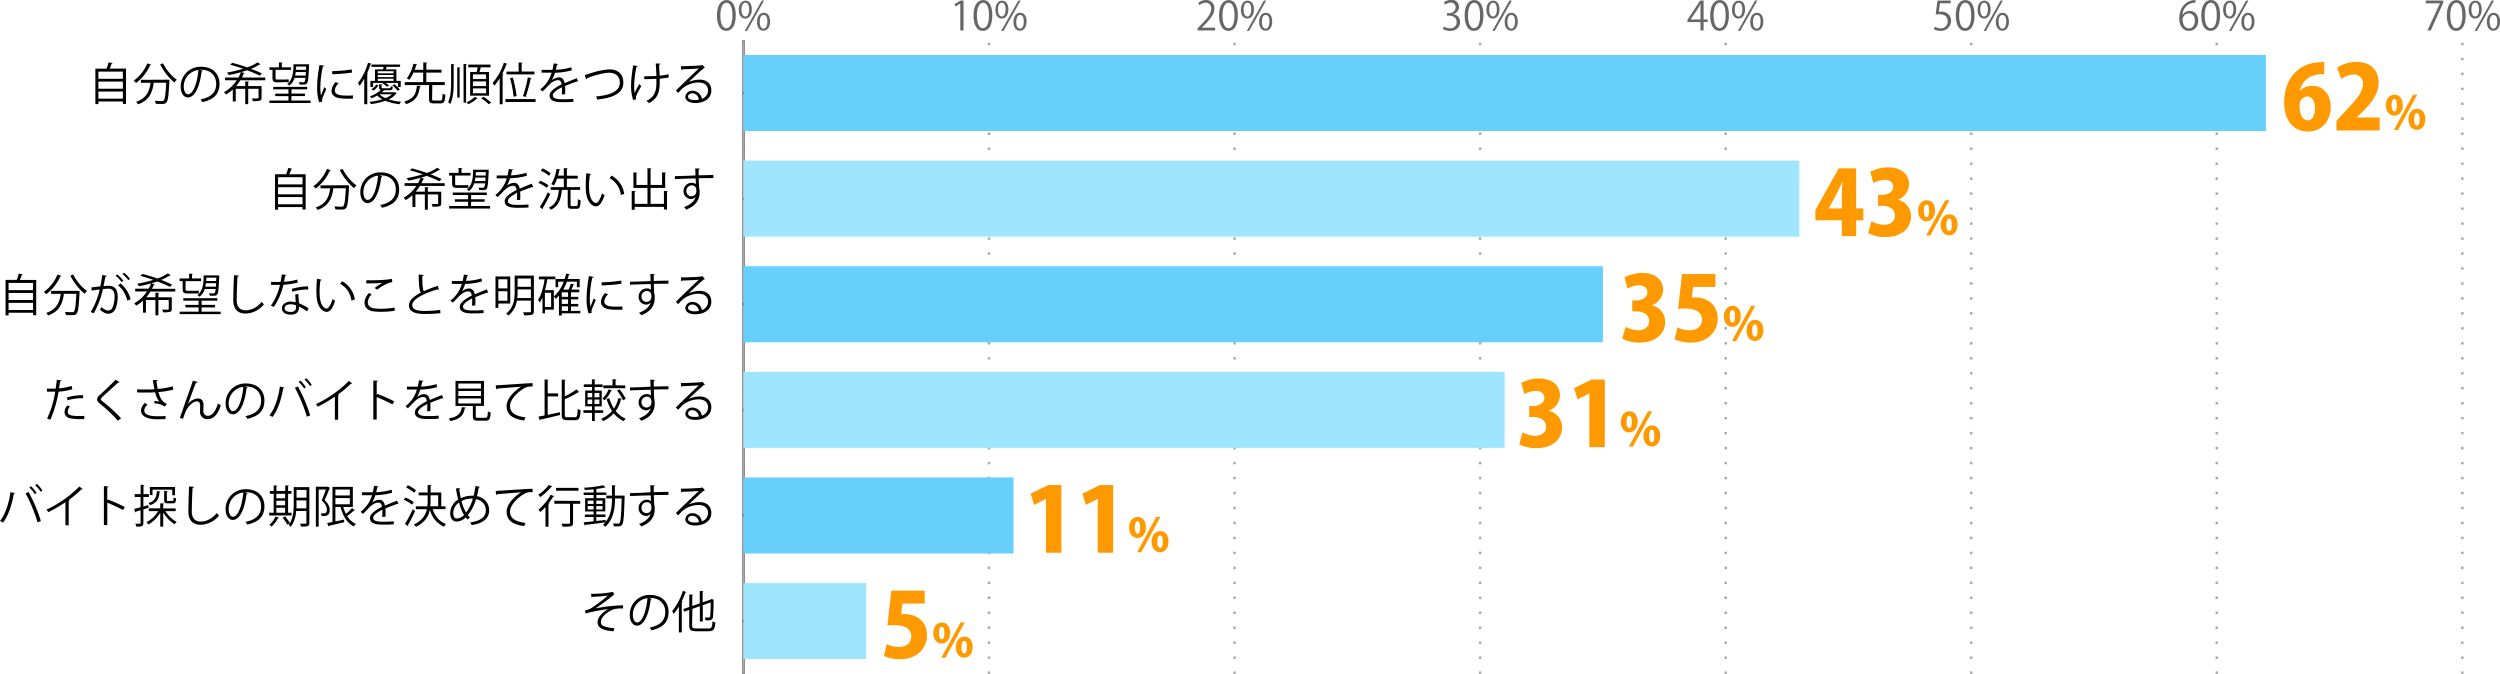 <svg xmlns="http://www.w3.org/2000/svg" viewBox="0 0 1002.08 270.12"><defs><style>.cls-1{fill:#666;}.cls-2,.cls-3,.cls-4{fill:none;stroke-miterlimit:10;}.cls-2{stroke:#000;}.cls-3,.cls-4{stroke:#aaa;}.cls-3{stroke-dasharray:1 5;}.cls-5{fill:#66cffc;}.cls-6{fill:#9fe5fe;}.cls-7{fill:#f90;}</style></defs><title>graph4</title><g id="レイヤー_2" data-name="レイヤー 2"><g id="グラフのコピー"><path class="cls-1" d="M287.38,6.24C287.38,2.05,289,0,291.25,0s3.67,2.14,3.67,6.06c0,4.16-1.46,6.31-3.85,6.31C288.9,12.39,287.38,10.24,287.38,6.24Zm6.19-.09c0-3-.72-5.06-2.4-5.06-1.43,0-2.43,1.9-2.43,5.06s.88,5.15,2.38,5.15C292.9,11.3,293.57,9,293.57,6.15Z"/><path class="cls-1" d="M301.36,3.75c0,2.49-1.23,3.69-2.65,3.69s-2.6-1.17-2.6-3.53S297.36.26,298.79.26C300.4.26,301.36,1.57,301.36,3.75Zm-4.16.16c0,1.45.53,2.7,1.54,2.7s1.53-1.26,1.53-2.78-.4-2.74-1.53-2.74S297.2,2.53,297.2,3.91Zm2.21,8.51h-.91L305.35.22h.91Zm9.27-3.78c0,2.48-1.24,3.68-2.66,3.68s-2.59-1.16-2.59-3.53,1.25-3.67,2.67-3.67C307.72,5.12,308.68,6.45,308.68,8.64Zm-4.16.08c0,1.52.52,2.76,1.53,2.76s1.54-1.25,1.54-2.79S307.2,6,306.07,6,304.52,7.35,304.52,8.72Z"/><path class="cls-1" d="M384.92,12.2V1.46h0l-2,1.13-.32-1L385.08.21h1.13v12Z"/><path class="cls-1" d="M390.21,6.24c0-4.19,1.63-6.22,3.87-6.22s3.67,2.14,3.67,6.06c0,4.16-1.46,6.31-3.84,6.31C391.73,12.39,390.21,10.24,390.21,6.24Zm6.2-.09c0-3-.72-5.06-2.41-5.06-1.42,0-2.43,1.9-2.43,5.06s.88,5.15,2.39,5.15C395.73,11.3,396.41,9,396.41,6.15Z"/><path class="cls-1" d="M404.2,3.75c0,2.49-1.23,3.69-2.66,3.69S399,6.27,399,3.91,400.2.26,401.62.26C403.24.26,404.2,1.57,404.2,3.75ZM400,3.91c0,1.45.52,2.7,1.53,2.7s1.54-1.26,1.54-2.78-.4-2.74-1.54-2.74S400,2.53,400,3.91Zm2.21,8.51h-.92L408.18.22h.92Zm9.26-3.78c0,2.48-1.23,3.68-2.65,3.68s-2.6-1.16-2.6-3.53,1.25-3.67,2.68-3.67C410.55,5.12,411.51,6.45,411.51,8.64Zm-4.16.08c0,1.52.53,2.76,1.54,2.76s1.53-1.25,1.53-2.79S410,6,408.9,6,407.35,7.35,407.35,8.72Z"/><path class="cls-1" d="M487.06,12.2H480v-.82l1.17-1.23c2.85-2.88,4.29-4.63,4.29-6.58a2.17,2.17,0,0,0-2.29-2.47,4,4,0,0,0-2.4,1l-.45-.93A4.66,4.66,0,0,1,483.39,0a3.2,3.2,0,0,1,3.38,3.41c0,2.26-1.58,4.18-4.06,6.67l-.95,1v0h5.3Z"/><path class="cls-1" d="M488.64,6.24c0-4.19,1.63-6.22,3.87-6.22s3.67,2.14,3.67,6.06c0,4.16-1.46,6.31-3.84,6.31C490.16,12.39,488.64,10.24,488.64,6.24Zm6.2-.09c0-3-.72-5.06-2.41-5.06C491,1.09,490,3,490,6.15s.88,5.15,2.39,5.15C494.16,11.3,494.84,9,494.84,6.15Z"/><path class="cls-1" d="M502.63,3.75c0,2.49-1.23,3.69-2.66,3.69s-2.59-1.17-2.59-3.53S498.63.26,500.05.26C501.67.26,502.63,1.57,502.63,3.75Zm-4.16.16c0,1.45.52,2.7,1.53,2.7s1.54-1.26,1.54-2.78-.4-2.74-1.54-2.74S498.47,2.53,498.47,3.91Zm2.2,8.51h-.91L506.61.22h.92Zm9.27-3.78c0,2.48-1.23,3.68-2.65,3.68s-2.6-1.16-2.6-3.53,1.25-3.67,2.68-3.67C509,5.12,509.94,6.45,509.94,8.64Zm-4.16.08c0,1.52.53,2.76,1.54,2.76s1.53-1.25,1.53-2.79S508.47,6,507.33,6,505.78,7.35,505.78,8.72Z"/><path class="cls-1" d="M582.64,5.71a3.07,3.07,0,0,1,2.61,3.11c0,1.9-1.38,3.57-4.07,3.57a5.32,5.32,0,0,1-2.83-.77l.4-1a4.84,4.84,0,0,0,2.45.72,2.43,2.43,0,0,0,2.67-2.52c0-1.76-1.49-2.56-3.06-2.56H580v-1h.78A2.46,2.46,0,0,0,583.46,3a1.85,1.85,0,0,0-2.07-1.93,3.94,3.94,0,0,0-2.19.78l-.4-1a5,5,0,0,1,2.85-.9,2.83,2.83,0,0,1,3.17,2.83,3,3,0,0,1-2.18,2.84Z"/><path class="cls-1" d="M587.07,6.24c0-4.19,1.63-6.22,3.87-6.22s3.67,2.14,3.67,6.06c0,4.16-1.46,6.31-3.84,6.31C588.59,12.39,587.07,10.24,587.07,6.24Zm6.19-.09c0-3-.72-5.06-2.4-5.06-1.42,0-2.43,1.9-2.43,5.06s.88,5.15,2.38,5.15C592.59,11.3,593.26,9,593.26,6.15Z"/><path class="cls-1" d="M601.06,3.75c0,2.49-1.24,3.69-2.66,3.69s-2.59-1.17-2.59-3.53S597.05.26,598.48.26C600.09.26,601.06,1.57,601.06,3.75Zm-4.17.16c0,1.45.53,2.7,1.54,2.7S600,5.35,600,3.83s-.4-2.74-1.54-2.74S596.89,2.53,596.89,3.91Zm2.21,8.51h-.91L605,.22H606Zm9.27-3.78c0,2.48-1.23,3.68-2.66,3.68s-2.59-1.16-2.59-3.53,1.25-3.67,2.67-3.67C607.41,5.12,608.37,6.45,608.37,8.64Zm-4.16.08c0,1.52.53,2.76,1.54,2.76s1.53-1.25,1.53-2.79S606.9,6,605.76,6,604.21,7.35,604.21,8.72Z"/><path class="cls-1" d="M682.86,12.2H681.6V8.84h-5.24V8L681.48.21h1.38v7.6h1.63v1h-1.63Zm-5.15-4.39h3.89V3.55c0-.65,0-1.29.06-1.92h-.06c-.37.74-.66,1.25-1,1.8l-2.92,4.35Z"/><path class="cls-1" d="M685.5,6.24c0-4.19,1.63-6.22,3.87-6.22S693,2.16,693,6.08c0,4.16-1.46,6.31-3.85,6.31C687,12.39,685.5,10.24,685.5,6.24Zm6.19-.09c0-3-.72-5.06-2.4-5.06-1.42,0-2.43,1.9-2.43,5.06s.88,5.15,2.38,5.15C691,11.3,691.69,9,691.69,6.15Z"/><path class="cls-1" d="M699.48,3.75c0,2.49-1.23,3.69-2.65,3.69s-2.6-1.17-2.6-3.53S695.48.26,696.91.26C698.52.26,699.48,1.57,699.48,3.75Zm-4.16.16c0,1.45.53,2.7,1.54,2.7s1.53-1.26,1.53-2.78-.4-2.74-1.53-2.74S695.32,2.53,695.32,3.91Zm2.21,8.51h-.91L703.47.22h.91Zm9.27-3.78c0,2.48-1.23,3.68-2.66,3.68s-2.59-1.16-2.59-3.53,1.25-3.67,2.67-3.67C705.84,5.12,706.8,6.45,706.8,8.64Zm-4.16.08c0,1.52.53,2.76,1.53,2.76s1.54-1.25,1.54-2.79S705.33,6,704.19,6,702.64,7.35,702.64,8.72Z"/><path class="cls-1" d="M781.91.21v1.1h-4.3l-.5,3.4a5.51,5.51,0,0,1,.93-.07c2.13,0,4,1.27,4,3.68a4,4,0,0,1-4.13,4.07,5.23,5.23,0,0,1-2.75-.71l.38-1a4.39,4.39,0,0,0,2.37.68,2.73,2.73,0,0,0,2.79-2.84c0-1.65-1.06-2.8-3.3-2.8a10.21,10.21,0,0,0-1.54.11l.76-5.58Z"/><path class="cls-1" d="M783.93,6.24c0-4.19,1.63-6.22,3.87-6.22s3.67,2.14,3.67,6.06c0,4.16-1.46,6.31-3.85,6.31C785.45,12.39,783.93,10.24,783.93,6.24Zm6.19-.09c0-3-.72-5.06-2.4-5.06-1.43,0-2.43,1.9-2.43,5.06s.88,5.15,2.38,5.15C789.45,11.3,790.12,9,790.12,6.15Z"/><path class="cls-1" d="M797.91,3.75c0,2.49-1.23,3.69-2.65,3.69s-2.6-1.17-2.6-3.53S793.91.26,795.34.26C797,.26,797.91,1.57,797.91,3.75Zm-4.16.16c0,1.45.53,2.7,1.54,2.7s1.53-1.26,1.53-2.78-.4-2.74-1.53-2.74S793.75,2.53,793.75,3.91ZM796,12.42h-.91L801.9.22h.91Zm9.27-3.78c0,2.48-1.23,3.68-2.66,3.68S800,11.16,800,8.79s1.25-3.67,2.67-3.67C804.27,5.12,805.23,6.45,805.23,8.64Zm-4.16.08c0,1.52.52,2.76,1.53,2.76s1.54-1.25,1.54-2.79S803.75,6,802.62,6,801.07,7.35,801.07,8.72Z"/><path class="cls-1" d="M874.92,5.84a3.35,3.35,0,0,1,2.8-1.47c2,0,3.39,1.52,3.39,3.83s-1.34,4.19-3.68,4.19-3.91-1.94-3.91-5S875,.77,878.92.13A8,8,0,0,1,880,0v1.1a5,5,0,0,0-5.18,4.72Zm4.85,2.45c0-1.84-1-2.91-2.44-2.91a2.62,2.62,0,0,0-2.48,2.27c0,2.19.95,3.7,2.61,3.7C878.85,11.35,879.77,10.1,879.77,8.29Z"/><path class="cls-1" d="M882.35,6.24C882.35,2.05,884,0,886.23,0s3.66,2.14,3.66,6.06c0,4.16-1.45,6.31-3.84,6.31C883.88,12.39,882.35,10.24,882.35,6.24Zm6.2-.09c0-3-.72-5.06-2.4-5.06-1.43,0-2.44,1.9-2.44,5.06s.88,5.15,2.39,5.15C887.88,11.3,888.55,9,888.55,6.15Z"/><path class="cls-1" d="M896.34,3.75c0,2.49-1.23,3.69-2.66,3.69s-2.59-1.17-2.59-3.53S892.34.26,893.76.26C895.38.26,896.34,1.57,896.34,3.75Zm-4.16.16c0,1.45.53,2.7,1.54,2.7s1.53-1.26,1.53-2.78-.4-2.74-1.53-2.74S892.18,2.53,892.18,3.91Zm2.21,8.51h-.91L900.33.22h.91Zm9.27-3.78c0,2.48-1.24,3.68-2.66,3.68s-2.59-1.16-2.59-3.53,1.24-3.67,2.67-3.67C902.7,5.12,903.66,6.45,903.66,8.64Zm-4.17.08c0,1.52.53,2.76,1.54,2.76s1.54-1.25,1.54-2.79S902.18,6,901.05,6,899.49,7.35,899.49,8.72Z"/><path class="cls-1" d="M972.34.21h7v.85l-5,11.14H973l5-10.86v0h-5.66Z"/><path class="cls-1" d="M980.78,6.24c0-4.19,1.64-6.22,3.88-6.22s3.66,2.14,3.66,6.06c0,4.16-1.45,6.31-3.84,6.31C982.3,12.39,980.78,10.24,980.78,6.24Zm6.2-.09c0-3-.72-5.06-2.4-5.06-1.43,0-2.44,1.9-2.44,5.06s.88,5.15,2.39,5.15C986.31,11.3,987,9,987,6.15Z"/><path class="cls-1" d="M994.77,3.75c0,2.49-1.23,3.69-2.66,3.69s-2.59-1.17-2.59-3.53S990.77.26,992.19.26C993.81.26,994.77,1.57,994.77,3.75Zm-4.16.16c0,1.45.53,2.7,1.54,2.7s1.53-1.26,1.53-2.78-.4-2.74-1.53-2.74S990.61,2.53,990.61,3.91Zm2.21,8.51h-.91L998.76.22h.91Zm9.26-3.78c0,2.48-1.23,3.68-2.65,3.68s-2.6-1.16-2.6-3.53,1.25-3.67,2.68-3.67C1001.12,5.12,1002.08,6.45,1002.08,8.64Zm-4.16.08c0,1.52.53,2.76,1.54,2.76s1.54-1.25,1.54-2.79S1000.61,6,999.48,6,997.92,7.35,997.92,8.72Z"/><line class="cls-2" x1="297.99" y1="270.12" x2="297.99" y2="16.12"/><line class="cls-3" x1="396.42" y1="270.12" x2="396.42" y2="16.12"/><line class="cls-3" x1="494.85" y1="270.12" x2="494.85" y2="16.12"/><line class="cls-3" x1="593.28" y1="270.12" x2="593.28" y2="16.12"/><line class="cls-3" x1="691.71" y1="270.12" x2="691.71" y2="16.12"/><line class="cls-3" x1="790.13" y1="270.12" x2="790.13" y2="16.12"/><line class="cls-3" x1="888.56" y1="270.12" x2="888.56" y2="16.12"/><line class="cls-3" x1="986.99" y1="270.12" x2="986.99" y2="16.12"/><line class="cls-4" x1="297.99" y1="270.12" x2="297.99" y2="16.12"/><line class="cls-2" x1="297.99" y1="248.95" x2="315.22" y2="248.95"/><line class="cls-2" x1="297.99" y1="206.62" x2="315.22" y2="206.62"/><line class="cls-2" x1="297.99" y1="164.29" x2="315.22" y2="164.29"/><line class="cls-2" x1="297.99" y1="121.95" x2="315.22" y2="121.95"/><line class="cls-2" x1="297.99" y1="79.62" x2="315.22" y2="79.62"/><line class="cls-2" x1="297.99" y1="37.29" x2="315.22" y2="37.29"/><rect class="cls-5" x="297.99" y="22.05" width="610.26" height="30.48"/><rect class="cls-6" x="297.99" y="64.38" width="423.24" height="30.48"/><rect class="cls-5" x="297.99" y="106.71" width="344.5" height="30.48"/><rect class="cls-6" x="297.99" y="149.05" width="305.13" height="30.48"/><rect class="cls-5" x="297.99" y="191.38" width="108.27" height="30.48"/><rect class="cls-6" x="297.99" y="233.71" width="49.21" height="30.48"/><path d="M236.93,238a42.24,42.24,0,0,0,8.81-.76l.43,1.14a2.73,2.73,0,0,0-.84.61c-1.82,1.51-4.45,3.4-6.59,4.88a60.34,60.34,0,0,1,11-1.24v1.27h-.81a11.69,11.69,0,0,0-2.76.27c-1.55.43-5.29,2.64-5.29,5.11a1.64,1.64,0,0,0,.94,1.62,13.53,13.53,0,0,0,4.46.88l-.39,1.26c-4.36-.34-6.36-1.35-6.36-3.65s2.52-4.29,4.28-5.22a62.77,62.77,0,0,0-9.11,1.72l-.23-1.22a7.83,7.83,0,0,0,2.36-.81,57.87,57.87,0,0,0,6.82-5.13c-1.11.18-3.36.36-4.39.41-.52,0-1.24.06-1.71.09a.72.72,0,0,1-.47.22Z"/><path d="M261.27,240a.46.46,0,0,1-.45.29c-.65,5.6-2.52,10.48-5.51,10.48-1.51,0-2.88-1.51-2.88-4.36a7.9,7.9,0,0,1,8.1-7.94c5.21,0,7.46,3.3,7.46,6.81,0,4.28-2.49,6.35-6.84,7.36a7.83,7.83,0,0,0-.76-1.1c4.14-.79,6.27-2.81,6.27-6.21,0-3-1.91-5.67-6.13-5.67a4.73,4.73,0,0,0-.54,0Zm-1.73-.23a6.63,6.63,0,0,0-5.88,6.61c0,1.92.82,3.13,1.69,3.13C257.53,249.47,259.09,244.66,259.54,239.73Z"/><path d="M272.11,243.1a22.17,22.17,0,0,1-2.06,3,9.1,9.1,0,0,0-.63-1.14,24.38,24.38,0,0,0,4.29-8.12l1.42.47c0,.13-.18.2-.39.18a33.85,33.85,0,0,1-1.52,3.57l.42.12c0,.11-.13.2-.36.24v12.06h-1.17Zm5.31,7.49c0,1.06.25,1.31,1.6,1.31h5c1.23,0,1.42-.58,1.6-2.88a3.61,3.61,0,0,0,1.12.49c-.23,2.64-.65,3.51-2.68,3.51h-5c-2.14,0-2.79-.49-2.79-2.45v-6.09l-2,.7-.38-1.06,2.4-.83v-5l1.53.1c0,.13-.11.2-.34.24v4.25l3-1v-5l1.51.11c0,.12-.13.2-.34.23v4.2l3.27-1.12a1.49,1.49,0,0,1,.26-.22l1,.38c0,.06-.11.13-.18.18a64.14,64.14,0,0,1-.22,6.68c-.2,1.24-.93,1.41-3,1.33a3.57,3.57,0,0,0-.31-1.13c.58,0,1.33,0,1.57,0s.52-.08.63-.54a44.28,44.28,0,0,0,.18-5.51l-3.15,1.1v6.57h-1.17V243l-3,1.05Z"/><path d="M6,197.66a.49.49,0,0,1-.47.28c-.72,4.32-2.22,8.87-4.32,11.54A5.21,5.21,0,0,0,0,208.83c2-2.45,3.6-7,4.18-11.54Zm9.05,11.71a60.16,60.16,0,0,0-4.79-11.6l1.17-.56a58.5,58.5,0,0,1,4.94,11.64Zm-2.61-14.48a13,13,0,0,1,2.2,2.67l-.69.5a14.41,14.41,0,0,0-2.19-2.66Zm2.38-.93A14.34,14.34,0,0,1,17,196.6l-.7.52a14,14,0,0,0-2.2-2.64Z"/><path d="M33.16,196a.4.4,0,0,1-.34.14.58.58,0,0,1-.18,0,44.06,44.06,0,0,1-5.13,4.31,3.63,3.63,0,0,1,.43.2.49.49,0,0,1-.4.23v9.67H26.23v-9.26a52.83,52.83,0,0,1-6.86,4,6.51,6.51,0,0,0-.76-1A45.63,45.63,0,0,0,31.81,195Z"/><path d="M49.31,204.44A62.54,62.54,0,0,0,43,201.5v9H41.64V194.86l1.81.1c0,.2-.16.33-.46.38v5.26l.27-.38a65.1,65.1,0,0,1,6.77,3Z"/><path d="M59.58,203.52l-2.11.68v5.42c0,1.33-.59,1.49-2.86,1.46a4.5,4.5,0,0,0-.36-1.14c.49,0,.94,0,1.26,0,.74,0,.83,0,.83-.36v-5.06l-1.87.58a.41.41,0,0,1-.25.29L53.78,204c.71-.18,1.59-.42,2.56-.69v-4.1H54v-1.14h2.38v-3.76l1.49.09c0,.15-.1.22-.36.25v3.42h2.18v1.14H57.47v3.8l2-.56Zm10.82,1.35H66.26a12.89,12.89,0,0,0,4.57,4.35,4,4,0,0,0-.84.94,14.88,14.88,0,0,1-4.57-4.72v5.64H64.23v-5.56a12.84,12.84,0,0,1-4.76,4.73,4.53,4.53,0,0,0-.81-.94,11.29,11.29,0,0,0,4.74-4.44H59.64v-1.12h4.59v-2l1.55.09c0,.13-.13.22-.36.26v1.67h5ZM64.32,197c0,.13-.13.22-.35.23-.25,2.54-.91,4.29-3.83,5.26a3.09,3.09,0,0,0-.65-.88c2.61-.79,3.21-2.27,3.39-4.74Zm-3.19-.72v2.16H60.07V195.2H70.15v3.33h-1.1v-2.27Zm4.66.49,1.44.1c0,.13-.1.2-.34.24v3.24c0,.4.09.45.58.45h1.6c.4,0,.49-.18.52-1.46a3.24,3.24,0,0,0,1,.42c-.1,1.63-.41,2-1.35,2H67.32c-1.26,0-1.53-.31-1.53-1.42Z"/><path d="M77.76,195.13c0,.21-.2.34-.56.39-.14,2.09-.32,6.86-.32,9.53s1.33,4,3.6,4,4.43-1.1,6.48-3.43a7.68,7.68,0,0,0,.81,1.07,9.76,9.76,0,0,1-7.31,3.65c-3.27,0-4.95-1.89-4.95-5.29,0-2.27.16-7.85.29-10.07Z"/><path d="M99.27,197.63a.46.46,0,0,1-.45.29c-.65,5.6-2.52,10.48-5.51,10.48-1.51,0-2.88-1.52-2.88-4.36a7.9,7.9,0,0,1,8.1-7.94c5.21,0,7.46,3.29,7.46,6.8,0,4.29-2.49,6.36-6.84,7.37a7.29,7.29,0,0,0-.76-1.1c4.14-.79,6.27-2.81,6.27-6.21,0-3-1.91-5.67-6.13-5.67a4.75,4.75,0,0,0-.54,0Zm-1.73-.24A6.63,6.63,0,0,0,91.66,204c0,1.93.82,3.14,1.69,3.14C95.53,207.14,97.09,202.33,97.54,197.39Z"/><path d="M116.89,205.52v1.09h-9v-1.09h1.82v-7.6h-1.57v-1.1h1.57v-2.25l1.45.09c0,.12-.1.2-.34.23v1.93h3.51v-2.25l1.48.09c0,.12-.11.21-.34.23v1.93h1.37v1.1h-1.37v7.6Zm-5.06,2c0,.11-.17.17-.37.17a12.67,12.67,0,0,1-2.61,3.38,6.85,6.85,0,0,0-.9-.68,9.91,9.91,0,0,0,2.48-3.33Zm2.45-9.59h-3.51v1.78h3.51Zm-3.51,2.79v1.82h3.51v-1.82Zm0,2.81v2h3.51v-2ZM124,195.27v14.28c0,1.46-.66,1.56-3.36,1.53a4.56,4.56,0,0,0-.38-1.17l1.55,0c.92,0,1,0,1-.39v-4.7h-4.1a12.41,12.41,0,0,1-2.13,6.34,3.1,3.1,0,0,0-.93-.72,6.39,6.39,0,0,0,.5-.71s-.81.47-1,.58a14.76,14.76,0,0,0-1.87-2.79l1-.52a16.56,16.56,0,0,1,1.91,2.7c1.41-2.36,1.55-5.42,1.55-7.83v-6.63Zm-5.14,6.63c0,.57,0,1.2-.06,1.85h4v-3.17h-4Zm4-5.51h-4v3.09h4Z"/><path d="M131.46,195.09l.81.49a.53.53,0,0,1-.17.16c-.52,1.38-1.27,3.22-2,4.7,1.53,1.47,2.07,2.72,2.07,3.9,0,2.63-1.74,2.56-3.27,2.51a2.92,2.92,0,0,0-.31-1.08c.49,0,.95,0,1.3,0a1.7,1.7,0,0,0,.66-.2c.33-.17.47-.7.47-1.26s0-1.83-2.09-3.76c.63-1.37,1.28-3.08,1.73-4.34h-2.92V211.1h-1.13v-16h4.63Zm6.14,8.14a14.44,14.44,0,0,0,1.06,2.74,21.28,21.28,0,0,0,2.46-2.31l1.12.86a.39.39,0,0,1-.36.09,27.11,27.11,0,0,1-2.72,2.24,8,8,0,0,0,3.5,3.17,4.17,4.17,0,0,0-.82,1c-2.71-1.36-4.42-4.21-5.33-7.79h-2.07V209l3.46-.74.09,1.08c-2.23.52-4.61,1.08-6.08,1.41a.35.35,0,0,1-.24.27l-.52-1.37c.59-.11,1.31-.25,2.11-.42V195.16h8.17v8.07Zm2.62-7h-5.78v2.38h5.78Zm-5.78,3.42v2.49h5.78v-2.49Z"/><path d="M159.74,202.06l-.11,0a.46.46,0,0,1-.27-.1c-1.37.45-3.37,1.18-4.86,1.83,0,.42.05.89.05,1.41s0,1.22-.05,1.92l-1.32.08c.06-.65.09-1.48.09-2.18,0-.27,0-.53,0-.72-2,1-3.69,2.19-3.69,3.27s1.25,1.55,3.73,1.55a38.91,38.91,0,0,0,4.52-.18l0,1.21c-1.06.11-2.68.14-4.54.14-3.46,0-5-.83-5-2.66,0-1.59,2.09-3.12,4.79-4.47-.11-1.13-.61-1.69-1.33-1.69-1.31,0-2.68.74-4.3,2.54-.51.56-1.21,1.26-2,2l-.89-.88a12.66,12.66,0,0,0,4.54-6.64h-4v-1.17c1.09,0,2.37,0,3.11,0l1.23,0a24.09,24.09,0,0,0,.48-2.57l1.77.21c0,.18-.18.29-.45.33-.13.72-.29,1.35-.45,2a24.71,24.71,0,0,0,6.19-1l.22,1.21a27.64,27.64,0,0,1-6.76,1,13.16,13.16,0,0,1-1.29,3h0a4.79,4.79,0,0,1,2.89-1.17c1.23,0,2,.88,2.24,2.34,1.51-.68,3.42-1.42,4.86-2Z"/><path d="M162.49,199.43a14.13,14.13,0,0,1,3.36,1.85l-.68,1a15.39,15.39,0,0,0-3.33-1.94Zm-.17,10.6a55.87,55.87,0,0,0,3.14-5.94l.93.76a57.77,57.77,0,0,1-2.86,5.6.4.4,0,0,1,.09.25.63.63,0,0,1-.05.22Zm1.14-15.52a14.46,14.46,0,0,1,3.28,2l-.71,1a13.67,13.67,0,0,0-3.26-2.08Zm15.12,9.56h-5.11a8.77,8.77,0,0,0,5.33,6,4.61,4.61,0,0,0-.85,1.07,10.18,10.18,0,0,1-5.63-6.83c-.53,2.61-1.93,5-5.53,6.84a5,5,0,0,0-.94-.88c3.41-1.65,4.74-3.81,5.26-6.16h-4.43v-1.15h4.63a20.39,20.39,0,0,0,.11-2.36v-2.05h-3.6v-1.15h3.6v-3l1.56.11c0,.12-.12.21-.36.25v2.63h4.25v5.56h1.71Zm-6-5.56v2.07a20.15,20.15,0,0,1-.11,2.34h3.17v-4.41Z"/><path d="M192.37,195.14c0,.17-.23.24-.47.27a34,34,0,0,1-.74,3.5,5.6,5.6,0,0,1,4.9,5.65c0,3.21-2.43,5.26-7,5.91a11.28,11.28,0,0,0-.57-1.1c4-.52,6.25-2.14,6.25-4.77a4.49,4.49,0,0,0-3.95-4.5,18.15,18.15,0,0,1-3.26,6.41,6.91,6.91,0,0,0,.83.88l-.92.88a9.51,9.51,0,0,1-.77-.88,5.42,5.42,0,0,1-3.66,1.67c-1.58,0-2.55-1.35-2.55-3.31a6.55,6.55,0,0,1,3.17-5.53c-.35-1.37-.63-2.86-.89-4.48l1.73,0a.46.46,0,0,1-.37.4c.18,1.24.37,2.45.63,3.56a10.21,10.21,0,0,1,4.69-1,3.1,3.1,0,0,1,.44,0,35.73,35.73,0,0,0,.72-3.94ZM186,206.43a19,19,0,0,1-2-5,5.14,5.14,0,0,0-2.32,4.21c0,1.28.48,2.2,1.45,2.2A4.3,4.3,0,0,0,186,206.43Zm.81-1a15.76,15.76,0,0,0,2.73-5.58c-.2,0-.43,0-.63,0a8.33,8.33,0,0,0-3.91,1A17.06,17.06,0,0,0,186.81,205.44Z"/><path d="M198.7,196.78c1.35-.05,12.44-.84,14.78-.86l0,1.35c-.23,0-.45,0-.66,0a5.16,5.16,0,0,0-3.08.92c-2.7,1.62-5.31,4.52-5.31,6.84,0,2.52,1.76,4,6.23,4.59l-.6,1.26c-5.11-.74-7-2.64-7-5.85,0-2.54,2.5-5.62,5.8-7.69-1.91.13-7.3.54-9.62.76a.55.55,0,0,1-.39.29Z"/><path d="M221.4,195c0,.09-.18.16-.4.12a24.23,24.23,0,0,1-4.51,4.16,6,6,0,0,0-.71-1,17.08,17.08,0,0,0,4.22-3.91Zm-2.75,16.13v-7.92a26.48,26.48,0,0,1-2.06,2.05,8.14,8.14,0,0,0-.77-.94,22.88,22.88,0,0,0,4.93-6l1.41.58a.37.37,0,0,1-.42.14,28.18,28.18,0,0,1-1.85,2.7l.32.11c0,.11-.14.2-.36.23v9.08Zm13.91-10.35v1.17H229.7v7.61c0,1.51-.57,1.55-4.21,1.55a4.91,4.91,0,0,0-.4-1.19c.79,0,1.53,0,2.09,0,1.17,0,1.3,0,1.3-.42V201.9h-6.27v-1.17Zm-.68-5.24v1.15h-9v-1.15Z"/><path d="M249.74,198.66l.63,0a2.55,2.55,0,0,0,0,.4c-.22,7.92-.42,10.46-1,11.23s-1.06.67-1.87.67c-.44,0-1,0-1.46,0a3.38,3.38,0,0,0-.34-1.15c.91.07,1.71.07,2.1.07a.55.55,0,0,0,.54-.27c.43-.54.67-3,.85-9.81H246.5c0,3.71-.4,8.16-3.88,11.34a6.48,6.48,0,0,0-.93-.75,8.58,8.58,0,0,0,.93-1c-3,.4-6.08.76-8,1a.42.42,0,0,1-.26.26l-.43-1.3c1.08-.09,2.49-.23,4-.4v-1.71h-3.5v-1h3.5v-1.23h-3.39v-5.32h3.39v-1.28h-4v-1h4v-1.28c-1.17.13-2.4.22-3.51.27a7.41,7.41,0,0,0-.31-.9,48.33,48.33,0,0,0,7.72-1l.9.91s-.09,0-.16,0a.62.62,0,0,1-.18,0,22.64,22.64,0,0,1-3.06.54.44.44,0,0,1-.29.11v1.33h4v1h-4v1.28h3.57v5.32H239v1.23h3.69v1H239v1.59c1.23-.13,2.51-.25,3.75-.4l0,.78c2.3-2.88,2.55-6.47,2.55-9.42h-2.27v-1.13h2.27V194.5l1.5.1c0,.13-.11.2-.34.24v3.82Zm-14.17,2V202h2.34v-1.33Zm0,3.56h2.34v-1.37h-2.34Zm5.94-3.56H239V202h2.49Zm0,3.56v-1.37H239v1.37Z"/><path d="M260.77,197.32c0-.39-.07-2.36-.11-2.81l1.85.08c0,.14-.14.32-.46.37,0,.22,0,.44,0,2.33,2.22-.08,4.54-.13,5.89-.15v1.25c-1.53,0-3.71,0-5.85.07,0,1.4.07,2.7.13,3.69a6.43,6.43,0,0,1,.21,1.89,7.64,7.64,0,0,1-.18,1.75c-.47,2.1-2,4-5.18,5.22a11.27,11.27,0,0,0-.92-1c2.75-1,4.23-2.48,4.68-4.19h0a2.25,2.25,0,0,1-1.85,1,3.07,3.07,0,0,1-3-3.15,3.31,3.31,0,0,1,3.24-3.37,2.71,2.71,0,0,1,1.68.56c0-.31,0-1.51-.08-2.29-1.87,0-7.56.24-8.3.27l0-1.19,4.1-.1Zm.34,6.32c0-.7,0-2.34-1.84-2.34a2.17,2.17,0,0,0-2.14,2.29,2,2,0,0,0,2,2.09A1.94,1.94,0,0,0,261.11,203.64Z"/><path d="M276,202.26a10.75,10.75,0,0,1,4.46-1c2.86,0,4.66,1.68,4.66,4.32,0,3.26-2.86,5.06-6.48,5.06-2.34,0-3.94-.93-3.94-2.52a2.72,2.72,0,0,1,2.95-2.41,3.81,3.81,0,0,1,3.68,3.26,3.52,3.52,0,0,0,2.48-3.37c0-1.94-1.44-3.19-3.71-3.19a10.29,10.29,0,0,0-6.54,2.36c-.54.51-1.24,1.26-1.72,1.82l-.92-.92c1.62-1.69,6.77-6.6,9.22-8.89-1.05.14-4.65.29-6.7.36a.64.64,0,0,1-.38.27l-.14-1.53c2.43,0,7.07-.2,8.39-.4l.27-.12.95,1.17a.9.9,0,0,1-.43.16c-1.28,1-4.7,4.25-6.1,5.6Zm2.48,7.2a7.77,7.77,0,0,0,1.64-.18,2.78,2.78,0,0,0-2.56-2.56c-.93,0-1.76.51-1.76,1.33C275.8,209.15,277.29,209.46,278.48,209.46Z"/><path d="M29,156a22.77,22.77,0,0,1-5.52,1,47.66,47.66,0,0,1-3.3,11.25l-1.3-.49A38.19,38.19,0,0,0,22.12,157c-.36,0-2.77,0-3.31,0l0-1.22H22.3c.18-1.16.36-2.42.47-3.52l1.86.18c0,.2-.27.35-.53.36-.1.8-.28,1.77-.45,2.87a20.84,20.84,0,0,0,5.05-1Zm4.79,12c-.54,0-1.1,0-1.65,0a18,18,0,0,1-4.27-.4,2.49,2.49,0,0,1-2-2.48A4.35,4.35,0,0,1,27,162.5l1.08.47a3.3,3.3,0,0,0-.94,2c0,1.43,1.37,1.79,4.65,1.79.66,0,1.35,0,2-.08Zm-7-8.68a21.42,21.42,0,0,1,6.54-.91v1.22a20.3,20.3,0,0,0-6.23.81Z"/><path d="M47.22,168.6a55.26,55.26,0,0,0-7.06-6.7c-.9-.72-1.23-1.22-1.23-1.87a2.3,2.3,0,0,1,1-1.64c1.64-1.51,4.72-4.43,6.44-6.19l1.54,1a.59.59,0,0,1-.4.18.93.93,0,0,1-.22,0c-1.8,1.73-4.61,4.18-6.08,5.56-.43.42-.78.78-.78,1.07s.33.66,1,1.13a60.77,60.77,0,0,1,7.11,6.54Z"/><path d="M69.5,156.16a34.94,34.94,0,0,1-6,1c.7,2.45,1.45,3.91,3.4,4.75L66,163a6.24,6.24,0,0,0-4-1.24l-.21-1.06a16.9,16.9,0,0,1,2,.27,10,10,0,0,1-1.6-3.73c-.81.07-1.91.11-3,.11s-3.08,0-4.23-.06v-1.22c1.08.05,2.61.05,4.25.05.92,0,2,0,2.68-.09-.21-1-.41-2.3-.63-3.69l1.93,0c0,.21-.18.34-.47.41.11,1,.29,2.16.49,3.15a30.05,30.05,0,0,0,6-1.06ZM66.28,168c-.86,0-1.78.05-3.35.05-3.76,0-6.43-1.15-6.43-3.56a4.48,4.48,0,0,1,1.62-3l1,.78a3.15,3.15,0,0,0-1.3,2.21c0,1.78,2.3,2.36,5.17,2.36,1.56,0,2.48,0,3.4-.09Z"/><path d="M72.11,167.48c1.33-3.81,3.55-10.19,4.25-12.09.34-1,.81-2.35.93-2.8l1.95.51c-.09.25-.34.34-.7.34-1,2.47-2.53,6.68-3.19,8.48h0a5.72,5.72,0,0,1,3.94-2.21c1.57,0,2.32,1.06,2.27,2.73l-.06,2.15c0,1.35.71,2.08,1.88,2.08,1.62,0,3.11-1.85,3.94-4.95a7.65,7.65,0,0,0,1.17.67c-1,3.44-2.77,5.6-5.17,5.6a2.87,2.87,0,0,1-3.15-3c0-.34.06-2,.06-2.38,0-1.13-.47-1.72-1.26-1.72-2.07,0-4.16,3-4.61,4.17-.26.63-.65,1.78-1,2.83Z"/><path d="M99.27,155.3a.45.45,0,0,1-.45.28c-.65,5.6-2.52,10.48-5.51,10.48-1.51,0-2.88-1.51-2.88-4.35a7.9,7.9,0,0,1,8.1-8c5.21,0,7.46,3.3,7.46,6.81,0,4.29-2.49,6.36-6.84,7.37a7.29,7.29,0,0,0-.76-1.1c4.14-.8,6.27-2.81,6.27-6.22,0-3-1.91-5.67-6.13-5.67a4.73,4.73,0,0,0-.54,0Zm-1.73-.24a6.63,6.63,0,0,0-5.88,6.61c0,1.93.82,3.13,1.69,3.13C95.53,164.8,97.09,160,97.54,155.06Z"/><path d="M114,155.33c-.06.15-.2.25-.47.27-.72,4.32-2.22,8.88-4.32,11.54a6.09,6.09,0,0,0-1.21-.65c2-2.44,3.6-7,4.18-11.54Zm9,11.7a60.09,60.09,0,0,0-4.79-11.59l1.17-.56a58.17,58.17,0,0,1,4.94,11.63Zm-2.61-14.47a13,13,0,0,1,2.2,2.66l-.69.51a14.8,14.8,0,0,0-2.19-2.67Zm2.38-.94a14.73,14.73,0,0,1,2.21,2.65l-.7.52a14.34,14.34,0,0,0-2.2-2.65Z"/><path d="M141.16,153.67a.41.41,0,0,1-.34.15.58.58,0,0,1-.18,0,44,44,0,0,1-5.13,4.3l.43.2a.48.48,0,0,1-.4.24v9.67h-1.31V159a52.83,52.83,0,0,1-6.86,4,6.51,6.51,0,0,0-.76-1,45.82,45.82,0,0,0,13.2-9.31Z"/><path d="M157.31,162.1a64.73,64.73,0,0,0-6.32-2.93v9h-1.35V152.52l1.81.11c0,.2-.16.32-.46.38v5.26l.27-.38a61.13,61.13,0,0,1,6.77,3Z"/><path d="M177.74,159.72a.3.3,0,0,1-.11,0,.41.41,0,0,1-.27-.11c-1.37.45-3.37,1.19-4.86,1.84,0,.41.05.88.05,1.4s0,1.23-.05,1.93l-1.32.07c.06-.65.09-1.47.09-2.18,0-.27,0-.52,0-.72-2,1-3.69,2.2-3.69,3.28s1.25,1.55,3.73,1.55a41.28,41.28,0,0,0,4.52-.18l0,1.21c-1.06.1-2.68.14-4.54.14-3.46,0-5-.83-5-2.67,0-1.58,2.09-3.11,4.79-4.46-.11-1.14-.61-1.69-1.33-1.69-1.31,0-2.68.73-4.3,2.54-.51.55-1.21,1.26-2,2l-.89-.88a12.65,12.65,0,0,0,4.54-6.65l-1,0h-3V155c1.09,0,2.37,0,3.11,0l1.23,0a23.83,23.83,0,0,0,.48-2.58l1.77.22c0,.18-.18.29-.45.32-.13.72-.29,1.36-.45,2a24.15,24.15,0,0,0,6.19-1l.22,1.21a27.11,27.11,0,0,1-6.76,1,13.47,13.47,0,0,1-1.29,3h0a4.73,4.73,0,0,1,2.89-1.17c1.23,0,2,.88,2.24,2.34,1.51-.69,3.42-1.43,4.86-2Z"/><path d="M186.7,163.36c0,.13-.16.22-.38.24-.49,2.57-1.53,4.32-5.78,5.18a3.56,3.56,0,0,0-.67-1.06c3.89-.7,4.87-2.11,5.23-4.52Zm4,3.48c0,.52.14.63,1,.63h2.86c.76,0,.9-.35,1-2.61a3.77,3.77,0,0,0,1.12.5c-.15,2.61-.49,3.26-2,3.26h-3.06c-1.66,0-2.09-.38-2.09-1.78V162.7h-6.95v-10H194v10H190.7Zm-7-13.11v2h9.08v-2Zm0,3v2h9.08v-2Zm0,3v2h9.08v-2Z"/><path d="M198.7,154.45c1.35,0,12.44-.85,14.78-.87l0,1.36c-.23,0-.45,0-.66,0a5.16,5.16,0,0,0-3.08.92c-2.7,1.62-5.31,4.51-5.31,6.84,0,2.52,1.76,4,6.23,4.59l-.6,1.26c-5.11-.74-7-2.65-7-5.85,0-2.54,2.5-5.62,5.8-7.69-1.91.13-7.3.54-9.62.76a.52.52,0,0,1-.39.28Z"/><path d="M219.53,158.88v7.4c1.57-.33,3.28-.69,4.91-1.05l.09,1.1c-2.88.72-5.94,1.42-7.9,1.86a.35.35,0,0,1-.25.27L215.8,167l2.49-.47V152.11l1.6.11c0,.12-.13.19-.36.23v5.24h4.18v1.19Zm6.86,7.16c0,1,.16,1.19,1.06,1.19h3c.9,0,1-.66,1.13-3.35a3.5,3.5,0,0,0,1.14.54c-.17,3-.51,4-2.2,4h-3.17c-1.73,0-2.19-.49-2.19-2.38v-13.9l1.58.11c0,.12-.11.19-.36.23v6.36a25.82,25.82,0,0,0,4.68-2.76l1.08,1.08c-.05.06-.18.09-.38.06a35.45,35.45,0,0,1-5.38,2.8Z"/><path d="M241.8,165.5h-3.39v3.28h-1.12V165.5h-3.43v-1.09h3.43v-1.55h-2.73v-6.32h2.73v-1.41H234v-1.08h3.25v-2l1.46.09c0,.12-.12.2-.34.23v1.71h3.17v1.08h-3.17v1.41h2.83v6.32h-2.83v1.55h3.39Zm-6.29-8v1.75h1.87v-1.75Zm0,2.65v1.78h1.87v-1.78Zm4.74-.9v-1.75H238.3v1.75Zm0,2.68v-1.78H238.3v1.78Zm4-2.29a15.78,15.78,0,0,0,1.84,4.15,12,12,0,0,0,1.76-4.2l1.43.27c0,.13-.17.22-.4.23a13.42,13.42,0,0,1-2.07,4.67,9.68,9.68,0,0,0,4,3.06,4.71,4.71,0,0,0-.79,1,10.69,10.69,0,0,1-4-3.14,13,13,0,0,1-4.28,3.1,4.83,4.83,0,0,0-.8-.9,12.15,12.15,0,0,0,4.38-3.15,17.25,17.25,0,0,1-2.18-4.84Zm1.08-3.15c-.05.13-.19.18-.38.17a12.8,12.8,0,0,1-2.59,3.78,8,8,0,0,0-.9-.65,10.89,10.89,0,0,0,2.49-3.73Zm5.3-2v1.12h-8.81v-1.12h3.71V152l1.55.09c0,.13-.11.22-.34.25v2.11Zm-.89,5.94a20.17,20.17,0,0,0-2.41-3.87l1-.49a20.6,20.6,0,0,1,2.49,3.8Z"/><path d="M260.77,155c0-.4-.07-2.36-.11-2.81l1.85.07c0,.15-.14.33-.46.38,0,.22,0,.43,0,2.32,2.22-.07,4.54-.12,5.89-.14v1.24c-1.53,0-3.71,0-5.85.07,0,1.41.07,2.7.13,3.69a6.54,6.54,0,0,1,.21,1.9,7.49,7.49,0,0,1-.18,1.74c-.47,2.11-2,4-5.18,5.22a12.64,12.64,0,0,0-.92-1c2.75-1,4.23-2.49,4.68-4.2h0a2.26,2.26,0,0,1-1.85,1,3.08,3.08,0,0,1-3-3.16,3.31,3.31,0,0,1,3.24-3.36,2.65,2.65,0,0,1,1.68.56c0-.31,0-1.52-.08-2.29-1.87,0-7.56.23-8.3.27l0-1.19,4.1-.11Zm.34,6.32c0-.7,0-2.34-1.84-2.34a2.17,2.17,0,0,0-2.14,2.28,2,2,0,0,0,2,2.09A1.94,1.94,0,0,0,261.11,161.31Z"/><path d="M276,159.92a10.9,10.9,0,0,1,4.46-1c2.86,0,4.66,1.67,4.66,4.32,0,3.26-2.86,5.06-6.48,5.06-2.34,0-3.94-.94-3.94-2.52a2.72,2.72,0,0,1,2.95-2.41,3.81,3.81,0,0,1,3.68,3.25,3.52,3.52,0,0,0,2.48-3.36c0-1.95-1.44-3.19-3.71-3.19a10.29,10.29,0,0,0-6.54,2.36,24.66,24.66,0,0,0-1.72,1.82l-.92-.92c1.62-1.69,6.77-6.61,9.22-8.89-1.05.14-4.65.28-6.7.36a.64.64,0,0,1-.38.27l-.14-1.54c2.43,0,7.07-.19,8.39-.39l.27-.13.95,1.17a.9.9,0,0,1-.43.17c-1.28,1-4.7,4.24-6.1,5.59Zm2.48,7.2a7.77,7.77,0,0,0,1.64-.18,2.78,2.78,0,0,0-2.56-2.55c-.93,0-1.76.5-1.76,1.33C275.8,166.82,277.29,167.12,278.48,167.12Z"/><path d="M9.17,110a.47.47,0,0,1-.4.2c-.2.58-.51,1.35-.79,2h6.53v14.15H13.25v-1H3.44v1.06H2.23V112.19H6.7a18.07,18.07,0,0,0,.81-2.54Zm4.08,3.41H3.44v2.88h9.81Zm0,4H3.44v2.85h9.81Zm-9.81,6.84h9.81v-2.86H3.44Z"/><path d="M24.63,110.6c-.08.13-.2.18-.44.17a18,18,0,0,1-5.63,7.13,7.44,7.44,0,0,0-1-.87,16,16,0,0,0,5.48-7Zm6.3,6,.29,0,.68.07c0,.13,0,.29,0,.43-.29,5.82-.56,7.91-1.19,8.59s-1,.63-2.14.63c-.61,0-1.38,0-2.16-.07A2.84,2.84,0,0,0,26,125c1.23.11,2.4.13,2.83.13a1,1,0,0,0,.78-.23c.46-.47.75-2.34,1-7.13h-5c-.48,3.45-1.49,7-6.32,8.67a4.09,4.09,0,0,0-.77-1c4.36-1.46,5.38-4.49,5.82-7.65H20.48v-1.19Zm-1.59-6.57a19,19,0,0,0,5.55,6.64,5.44,5.44,0,0,0-1,1.08,23.71,23.71,0,0,1-5.69-7.26Z"/><path d="M42.84,110.55c0,.22-.25.31-.59.32-.2,1-.52,2.76-.74,3.84.81-.09,1.55-.16,2-.16,2.74,0,3.67,1.78,3.67,4.48a14,14,0,0,1-.61,4c-.56,1.84-1.71,2.72-3.21,2.72-.73,0-1.71-.3-3.25-1.56a7.3,7.3,0,0,0,.48-1.1c1.44,1.11,2.2,1.37,2.76,1.37,1,0,1.63-.65,2-1.8a13.6,13.6,0,0,0,.58-3.7c0-2-.68-3.27-2.48-3.26a20.79,20.79,0,0,0-2.2.19,34.51,34.51,0,0,1-3.69,9.72l-1.19-.58a29.19,29.19,0,0,0,3.58-9c-.92.11-2.23.27-3.2.43l-.11-1.26,3.57-.41c.26-1.32.55-2.94.77-4.52ZM47,110a12.92,12.92,0,0,1,2.41,2.52l-.7.51a11.74,11.74,0,0,0-2.38-2.51Zm4,10.48a11.31,11.31,0,0,0-3.67-6.14l1-.7A11.9,11.9,0,0,1,52.35,120Zm-1.31-11.18a11.9,11.9,0,0,1,2.43,2.5l-.7.52a12.56,12.56,0,0,0-2.38-2.52Z"/><path d="M70.28,116.85H60.34a18.16,18.16,0,0,1-1.69,2.31H62.3V117.3l1.53.09c0,.13-.11.22-.34.25v1.52h5.36v4.68c0,.65-.14,1-.66,1.15a10.4,10.4,0,0,1-2.81.2,4,4,0,0,0-.4-1.06h1.46c1.06,0,1.19,0,1.19-.32v-3.57H63.49v6.16H62.3v-6.16H58.5v5.08H57.31v-4.79a16,16,0,0,1-2.72,2,6.59,6.59,0,0,0-.81-.94,14.59,14.59,0,0,0,5.12-4.77H54.18v-1.1h5.38a13.44,13.44,0,0,0,1-2.12c-1.62.45-3.26.83-4.85,1.13a5.13,5.13,0,0,0-.75-1,52.11,52.11,0,0,0,6.51-1.55c-1.76-.61-3.56-1.17-5.2-1.62l.83-.76c1.85.49,4,1.14,6,1.84a17.16,17.16,0,0,0,4.16-2.07l1.21.76a.4.4,0,0,1-.31.1H68a18.93,18.93,0,0,1-3.4,1.76A44.62,44.62,0,0,1,69,114.1l-.88.9A44.48,44.48,0,0,0,63,112.84c-.74.27-1.51.5-2.31.73l1.37.4a.37.37,0,0,1-.41.18,16.31,16.31,0,0,1-.74,1.6h9.33Z"/><path d="M75,117.63c-1.4,0-1.78-.47-1.78-1.82v-3.12H72v-1.06h3.81v-1.94l1.5.1c0,.13-.11.2-.34.24v1.6h3.65v1.06H74.39v3.14c0,.55.13.73.63.73h3.23a7.51,7.51,0,0,0,1.37-.09c0,.31.09.81.12,1.07a7.84,7.84,0,0,1-1.46.09Zm5.78,7.29h7.67v1H72v-1H79.6v-1.71H74.3v-1h5.3v-1.69H73.48v-1H87.11v1H80.82v1.69h5.4v1h-5.4Zm7.1-14.53c0,.11,0,.23,0,.38-.2,5-.38,6.69-.83,7.25s-.86.51-1.64.51c-.39,0-.84,0-1.33,0a2.56,2.56,0,0,0-.29-1c.81.07,1.51.07,1.84.07s.65-.18.83-1.76h-4.4a5.66,5.66,0,0,1-2.14,3.11,4.38,4.38,0,0,0-.81-.72c2-1.35,2.5-4.12,2.54-7.85h5.38l.25,0Zm-5.33,3.13c-.08.49-.17,1-.26,1.39h4.22l.11-1.39Zm4.16-2.23h-4c0,.47-.06.92-.09,1.35h4Z"/><path d="M95.76,110.46c0,.22-.2.34-.56.4-.14,2.08-.32,6.86-.32,9.52s1.33,4,3.6,4,4.43-1.1,6.48-3.42a7.57,7.57,0,0,0,.81,1.06,9.74,9.74,0,0,1-7.31,3.66c-3.27,0-4.95-1.89-4.95-5.3,0-2.27.16-7.85.29-10.06Z"/><path d="M114.84,110.21a.57.57,0,0,1-.56.3c-.12.8-.28,1.73-.45,2.43a24.25,24.25,0,0,0,5.3-.88l.2,1.23a36.66,36.66,0,0,1-5.73.86,26.49,26.49,0,0,1-3.82,8.86l-1.2-.49a24.09,24.09,0,0,0,3.65-8.33h-3.58V113h2.14l1.66,0a30.13,30.13,0,0,0,.5-3Zm4.79,7.67c0,1.46.13,2.45.24,3.69a18.19,18.19,0,0,1,3.83,2.09l-.65,1.15a16.71,16.71,0,0,0-3.18-1.89c0,1.8-.72,3.2-3.37,3.2-2,0-3.53-.9-3.51-2.59s1.89-2.66,3.54-2.66a7.64,7.64,0,0,1,2,.32c-.07-1.15-.16-2.32-.16-3.17Zm-1,4.5a6,6,0,0,0-2.14-.42c-1.08,0-2.36.44-2.38,1.55s1,1.52,2.41,1.52,2.13-.63,2.13-1.82C118.66,122.92,118.66,122.65,118.64,122.38Zm4.93-6.36a25.77,25.77,0,0,0-6.37.89l-.2-1.14a25.34,25.34,0,0,1,6.5-1Z"/><path d="M128.93,112.12c0,.16-.23.27-.48.28a29.23,29.23,0,0,0-.34,4.49c0,.66,0,1.31.07,1.89.21,3.06,1.46,4.91,2.84,4.9.72,0,1.66-1.84,2.31-3.86a6.57,6.57,0,0,0,1,.78C133.54,123,132.5,125,131,125c-2.28,0-3.87-2.73-4.12-6.19,0-.68-.07-1.44-.07-2.25a43,43,0,0,1,.27-4.84Zm11.94,8.37a9,9,0,0,0-4.54-6.77l.8-1a9.89,9.89,0,0,1,5.08,7.32Z"/><path d="M158.22,124.56a32.85,32.85,0,0,1-5.47.41,21.1,21.1,0,0,1-3.53-.23c-2.18-.49-3.11-1.86-3.11-3.44a5.75,5.75,0,0,1,1.83-3.85L149,118a4.9,4.9,0,0,0-1.59,3.2c0,1,.71,2,2.25,2.34a14.55,14.55,0,0,0,2.94.22,30.27,30.27,0,0,0,5.54-.49Zm-8.08-9.1a21.72,21.72,0,0,1,3.19-2.08v0c-1.37.16-4.5.23-6.5.21,0-.34,0-.93,0-1.26.4,0,7.31.13,10.26-.57l.15,1.33c-2.15.25-4.9,2.12-6.05,3Z"/><path d="M175.94,116.08a.34.34,0,0,1-.15,0,.76.76,0,0,1-.38-.11c-5.34,1.56-10.19,3.92-10.17,6.34,0,1.72,1.91,2.32,4.83,2.32a42.75,42.75,0,0,0,6.37-.42l.11,1.32a59.8,59.8,0,0,1-6.45.32c-3.56,0-6.16-.83-6.17-3.47,0-1.93,1.9-3.62,4.73-5.08-.61-1.1-.83-3.19-.83-7.26l2,.17c0,.23-.19.37-.55.43,0,3.15.09,5.11.59,6.08a51.49,51.49,0,0,1,5.62-2.16Z"/><path d="M195.74,117.39a.3.3,0,0,1-.11,0,.47.47,0,0,1-.27-.11c-1.37.45-3.37,1.19-4.86,1.84,0,.41.05.88.05,1.4s0,1.22-.05,1.93l-1.32.07c.06-.65.09-1.48.09-2.18,0-.27,0-.52,0-.72-2,1-3.69,2.2-3.69,3.28s1.25,1.55,3.73,1.55a41.28,41.28,0,0,0,4.52-.18l0,1.2c-1.06.11-2.68.15-4.54.15-3.46,0-5-.83-5-2.67,0-1.58,2.09-3.11,4.79-4.46-.11-1.14-.61-1.7-1.33-1.7-1.31,0-2.68.74-4.3,2.54-.51.56-1.21,1.26-2,2l-.89-.88a12.58,12.58,0,0,0,4.54-6.64l-1,0h-3v-1.17h4.34a24.3,24.3,0,0,0,.48-2.58l1.77.22c0,.18-.18.29-.45.32-.13.72-.29,1.35-.45,2a25.08,25.08,0,0,0,6.19-1l.22,1.2a27.16,27.16,0,0,1-6.76,1,13.16,13.16,0,0,1-1.29,3h0a4.79,4.79,0,0,1,2.89-1.17c1.23,0,2,.89,2.24,2.34,1.51-.68,3.42-1.42,4.86-2Z"/><path d="M204.52,121.66h-4.77v1.73h-1.14V110.82h5.91Zm-1.14-9.72h-3.63v3.65h3.63Zm-3.63,8.6h3.63v-3.83h-3.63ZM214,110.48v14.26c0,.81-.2,1.2-.76,1.4a11.22,11.22,0,0,1-3.13.24,4.45,4.45,0,0,0-.45-1.21c.61,0,1.21,0,1.69,0,1.32,0,1.46,0,1.46-.47v-4.2h-5.62a9.46,9.46,0,0,1-3.42,6,4.46,4.46,0,0,0-.9-.83c3.12-2.39,3.42-5.87,3.42-8.73v-6.48ZM207.47,117a24.09,24.09,0,0,1-.13,2.47h5.46V116h-5.33Zm5.33-5.35h-5.33v3.31h5.33Z"/><path d="M222.59,111.94h-3.21a38.89,38.89,0,0,1-.95,4.35H222v7.84h-3.55v1.47h-1v-6.35a12.09,12.09,0,0,1-1.14,2,8.43,8.43,0,0,0-.63-1.08c1.28-1.82,2.13-4.94,2.6-8.21H216v-1.12h6.59Zm-1.69,11.11v-5.68h-2.49v5.68Zm11.72,1.54v1h-7.44v.88h-1.13v-8a10.58,10.58,0,0,1-1.35,1.33,8.42,8.42,0,0,0-.67-1,14.13,14.13,0,0,0,3.91-5.9h-2.2v2.23h-1.06v-3.29h3.64c.23-.71.43-1.44.61-2.2l1.49.34c0,.15-.18.22-.41.22-.14.56-.31,1.1-.47,1.64h4.81v3.29h-1.12v-2.23h-4a21.57,21.57,0,0,1-1.46,3.19h2.13a20,20,0,0,0,.92-2.44l1.38.44c0,.1-.16.16-.36.16-.2.52-.5,1.22-.81,1.84h3.17v1.06h-3.33V119h2.9v1h-2.9v1.83h2.9v1h-2.9v1.83ZM227.69,119v-1.82h-2.51V119Zm0,2.8V120h-2.51v1.83Zm-2.51,1v1.83h2.51v-1.83Z"/><path d="M238,111c-.05.2-.23.3-.59.29a43.16,43.16,0,0,0-1,8.1,19.66,19.66,0,0,0,.24,3.56c.34-.88,1.11-2.77,1.36-3.4l.76.79c-.74,1.82-1.28,2.85-1.53,3.66a3,3,0,0,0-.14.84,1.73,1.73,0,0,0,.09.56l-1.28.24a19.67,19.67,0,0,1-.79-6.2,52.26,52.26,0,0,1,.95-8.77Zm11.47,13.16c-.65,0-1.31,0-2,0a25.94,25.94,0,0,1-3.35-.19c-2.21-.33-3.24-1.55-3.24-3a5.48,5.48,0,0,1,1.69-3.48l1.17.51a4.24,4.24,0,0,0-1.53,2.82c0,2.09,3.06,2.09,4.94,2.09.75,0,1.56,0,2.32-.09Zm-8.34-11a58.64,58.64,0,0,0,7.85-.69l.11,1.26a66.82,66.82,0,0,1-7.92.67Z"/><path d="M260.77,112.66c0-.4-.07-2.36-.11-2.81l1.85.07c0,.14-.14.32-.46.38,0,.21,0,.43,0,2.32,2.22-.07,4.54-.13,5.89-.14v1.24c-1.53,0-3.71,0-5.85.07,0,1.4.07,2.7.13,3.69a6.52,6.52,0,0,1,.21,1.89,7.58,7.58,0,0,1-.18,1.75c-.47,2.11-2,4-5.18,5.22a11.27,11.27,0,0,0-.92-1c2.75-1,4.23-2.48,4.68-4.19h0a2.25,2.25,0,0,1-1.85.95,3.07,3.07,0,0,1-3-3.15,3.31,3.31,0,0,1,3.24-3.36,2.7,2.7,0,0,1,1.68.55c0-.3,0-1.51-.08-2.28-1.87,0-7.56.23-8.3.27l0-1.19,4.1-.11Zm.34,6.32c0-.71,0-2.34-1.84-2.34a2.16,2.16,0,0,0-2.14,2.28,2,2,0,0,0,2,2.09A1.94,1.94,0,0,0,261.11,119Z"/><path d="M276,117.59a10.9,10.9,0,0,1,4.46-1c2.86,0,4.66,1.67,4.66,4.32,0,3.26-2.86,5.06-6.48,5.06-2.34,0-3.94-.94-3.94-2.52a2.72,2.72,0,0,1,2.95-2.42,3.81,3.81,0,0,1,3.68,3.26,3.52,3.52,0,0,0,2.48-3.37c0-1.94-1.44-3.18-3.71-3.18a10.23,10.23,0,0,0-6.54,2.36,24.66,24.66,0,0,0-1.72,1.82l-.92-.92c1.62-1.7,6.77-6.61,9.22-8.9-1.05.15-4.65.29-6.7.36a.57.57,0,0,1-.38.27l-.14-1.53c2.43,0,7.07-.2,8.39-.39l.27-.13.95,1.17a.9.9,0,0,1-.43.16c-1.28,1-4.7,4.25-6.1,5.6Zm2.48,7.2a7.77,7.77,0,0,0,1.64-.18,2.78,2.78,0,0,0-2.56-2.55c-.93,0-1.76.5-1.76,1.33C275.8,124.49,277.29,124.79,278.48,124.79Z"/><path d="M117.17,67.64a.47.47,0,0,1-.4.2c-.2.57-.51,1.35-.79,2h6.53V84h-1.26v-1h-9.81v1.06h-1.21V69.85h4.47a18,18,0,0,0,.81-2.53Zm4.08,3.4h-9.81v2.88h9.81Zm0,4h-9.81V77.9h9.81Zm-9.81,6.84h9.81V79h-9.81Z"/><path d="M132.63,68.27c-.08.13-.2.18-.44.16a17.88,17.88,0,0,1-5.63,7.13,7.39,7.39,0,0,0-1-.86,16.11,16.11,0,0,0,5.48-7Zm6.3,6h.29l.68.07c0,.12,0,.29,0,.43-.29,5.82-.56,7.9-1.19,8.59s-1,.63-2.14.63c-.61,0-1.38,0-2.16-.07a2.79,2.79,0,0,0-.4-1.21c1.23.11,2.4.13,2.83.13a.92.92,0,0,0,.78-.24c.46-.47.75-2.34,1-7.13h-5c-.48,3.46-1.49,7-6.32,8.68a4.14,4.14,0,0,0-.77-1c4.36-1.45,5.38-4.48,5.82-7.65h-3.88V74.28Zm-1.59-6.57a18.9,18.9,0,0,0,5.55,6.65,5.18,5.18,0,0,0-1,1.08,23.83,23.83,0,0,1-5.69-7.26Z"/><path d="M153.27,70.63a.46.46,0,0,1-.45.29c-.65,5.6-2.52,10.48-5.51,10.48-1.51,0-2.88-1.52-2.88-4.36a7.9,7.9,0,0,1,8.1-7.94c5.21,0,7.46,3.29,7.46,6.8,0,4.29-2.49,6.36-6.84,7.37a7.29,7.29,0,0,0-.76-1.1c4.14-.79,6.27-2.81,6.27-6.21,0-3-1.91-5.67-6.13-5.67a4.75,4.75,0,0,0-.54,0Zm-1.73-.24A6.63,6.63,0,0,0,145.66,77c0,1.93.82,3.14,1.69,3.14C149.53,80.14,151.09,75.33,151.54,70.39Z"/><path d="M178.28,74.52h-9.94a18.07,18.07,0,0,1-1.69,2.3h3.65V75l1.53.09c0,.12-.11.21-.34.25v1.51h5.36V81.5c0,.65-.14,1-.66,1.16a10.53,10.53,0,0,1-2.81.19,4.13,4.13,0,0,0-.4-1.06l1.46,0c1.06,0,1.19,0,1.19-.32V77.92h-4.14v6.16H170.3V77.92h-3.8V83h-1.19V78.21a16,16,0,0,1-2.72,2,6.08,6.08,0,0,0-.81-.94,14.59,14.59,0,0,0,5.12-4.77h-4.72v-1.1h5.38a13.14,13.14,0,0,0,1-2.13c-1.62.46-3.26.83-4.85,1.14a5.13,5.13,0,0,0-.75-1,53.94,53.94,0,0,0,6.51-1.55c-1.76-.62-3.56-1.17-5.2-1.62l.83-.76c1.85.49,4,1.13,6,1.84a17.53,17.53,0,0,0,4.16-2.07l1.21.75a.4.4,0,0,1-.31.11.47.47,0,0,1-.16,0,18.93,18.93,0,0,1-3.4,1.77A47.41,47.41,0,0,1,177,71.76l-.88.9A48.43,48.43,0,0,0,171,70.5c-.74.27-1.51.51-2.31.74l1.37.4a.39.39,0,0,1-.41.18,16.31,16.31,0,0,1-.74,1.6h9.33Z"/><path d="M183,75.29c-1.4,0-1.78-.47-1.78-1.82V70.36H180V69.3h3.81v-2l1.5.11c0,.13-.11.2-.34.23V69.3h3.65v1.06h-6.18v3.13c0,.56.13.74.63.74h3.23a8.52,8.52,0,0,0,1.37-.09c0,.31.09.81.12,1.06a7.84,7.84,0,0,1-1.46.09Zm5.78,7.29h7.67v1H180v-1h7.62V80.87h-5.3v-1h5.3v-1.7h-6.12v-1h13.63v1h-6.29v1.7h5.4v1h-5.4Zm7.1-14.53c0,.11,0,.24,0,.38-.2,5-.38,6.7-.83,7.26s-.86.5-1.64.5l-1.33,0a2.56,2.56,0,0,0-.29-1c.81.07,1.51.07,1.84.07s.65-.18.83-1.77h-4.4a5.69,5.69,0,0,1-2.14,3.12,4.38,4.38,0,0,0-.81-.72c2-1.35,2.5-4.12,2.54-7.85h5.38l.25,0Zm-5.33,3.14c-.08.48-.17,1-.26,1.38h4.22l.11-1.38ZM194.75,69h-4c0,.47-.06.92-.09,1.35h4Z"/><path d="M213.74,75.06l-.11,0a.46.46,0,0,1-.27-.1c-1.37.45-3.37,1.18-4.86,1.83,0,.42.05.89.05,1.41s0,1.22-.05,1.92l-1.32.08c.06-.65.09-1.48.09-2.18,0-.27,0-.53,0-.72-2,1-3.69,2.19-3.69,3.27s1.25,1.55,3.73,1.55a38.91,38.91,0,0,0,4.52-.18l0,1.21c-1.06.11-2.68.14-4.54.14-3.46,0-5-.83-5-2.66,0-1.59,2.09-3.12,4.79-4.47-.11-1.13-.61-1.69-1.33-1.69-1.31,0-2.68.74-4.3,2.54-.51.56-1.21,1.26-2,2l-.89-.88a12.66,12.66,0,0,0,4.54-6.64h-4V70.32c1.09,0,2.37,0,3.11,0l1.23,0a24.09,24.09,0,0,0,.48-2.57l1.77.21c0,.18-.18.29-.45.33-.13.72-.29,1.35-.45,2A24.71,24.71,0,0,0,211,69.24l.22,1.21a27.64,27.64,0,0,1-6.76,1,13.16,13.16,0,0,1-1.29,3h0a4.79,4.79,0,0,1,2.89-1.17c1.23,0,2,.88,2.24,2.34,1.51-.68,3.42-1.42,4.86-2Z"/><path d="M216.49,72.43a14.13,14.13,0,0,1,3.36,1.85l-.68,1a15.39,15.39,0,0,0-3.33-1.94ZM216.36,83a56.72,56.72,0,0,0,3.26-5.94l.92.76a62.24,62.24,0,0,1-3,5.62.4.4,0,0,1,.09.25.36.36,0,0,1-.06.2Zm1.1-15.52a14.46,14.46,0,0,1,3.28,2l-.71,1a13.67,13.67,0,0,0-3.26-2.08ZM228.71,82c0,.51.09.6.6.6H231c.52,0,.6-.38.65-2.79a3.66,3.66,0,0,0,1.08.5c-.11,2.7-.41,3.39-1.62,3.39h-1.93c-1.29,0-1.62-.36-1.62-1.7V76.1h-2.05a.4.4,0,0,1-.32.18c-.33,3.89-1.57,6.54-4.41,7.8a5.49,5.49,0,0,0-.8-.88c2.63-1.12,3.75-3.48,4-7.1h-3.25V75H226v-3.4h-2.72A13.72,13.72,0,0,1,222,74.39a7.61,7.61,0,0,0-1-.61,17.86,17.86,0,0,0,2.11-6.14l1.5.36c0,.13-.17.2-.4.2a21.85,21.85,0,0,1-.54,2.19H226v-3l1.57.11c0,.13-.13.22-.36.25v2.68h4.37v1.16h-4.37V75h5.34V76.1h-3.87Z"/><path d="M236.93,69.78c0,.16-.23.27-.48.29a29.1,29.1,0,0,0-.34,4.48c0,.67,0,1.32.07,1.89.21,3.07,1.46,4.92,2.84,4.9.72,0,1.66-1.83,2.31-3.85a6.51,6.51,0,0,0,1,.77c-.83,2.43-1.87,4.41-3.37,4.45-2.28,0-3.87-2.74-4.12-6.19,0-.69-.07-1.44-.07-2.25a43,43,0,0,1,.27-4.85Zm11.94,8.37a8.93,8.93,0,0,0-4.54-6.76l.8-1a9.92,9.92,0,0,1,5.08,7.33Z"/><path d="M266.12,76.53l1.6.11c0,.13-.11.22-.36.24V84h-1.24V82.91H254.41V84.1h-1.2V76.53l1.58.09c0,.15-.12.24-.38.26v4.84h5.12V75.33h-5.64V69.1l1.58.11c0,.1-.12.19-.37.23v4.7h4.43V67.42l1.6.11c0,.13-.13.22-.36.25v6.36h4.61V69.08l1.6.11c0,.12-.11.21-.36.25v5.89h-5.85v6.39h5.35Z"/><path d="M278.77,70.32c0-.39-.07-2.36-.11-2.81l1.85.08c0,.14-.14.32-.46.37,0,.22,0,.44,0,2.33,2.22-.08,4.54-.13,5.89-.15v1.25c-1.53,0-3.71,0-5.85.07,0,1.4.07,2.7.13,3.69a6.43,6.43,0,0,1,.21,1.89,7.64,7.64,0,0,1-.18,1.75c-.47,2.1-2,4-5.18,5.22a11.27,11.27,0,0,0-.92-1c2.75-1,4.23-2.48,4.68-4.19h0a2.25,2.25,0,0,1-1.85.95,3.07,3.07,0,0,1-3-3.15,3.31,3.31,0,0,1,3.24-3.37,2.71,2.71,0,0,1,1.68.56c0-.31,0-1.51-.08-2.29-1.87,0-7.56.24-8.3.27l0-1.19,4.1-.1Zm.34,6.32c0-.7,0-2.34-1.84-2.34a2.17,2.17,0,0,0-2.14,2.29,2,2,0,0,0,2,2.09A1.94,1.94,0,0,0,279.11,76.64Z"/><path d="M45.17,25.31a.47.47,0,0,1-.4.19c-.2.58-.51,1.35-.79,2h6.53V41.67H49.25v-1H39.44v1.06H38.23V27.52H42.7A18.07,18.07,0,0,0,43.51,25Zm4.08,3.4H39.44v2.88h9.81Zm0,4H39.44v2.85h9.81Zm-9.81,6.85h9.81V36.7H39.44Z"/><path d="M60.63,25.94c-.08.12-.2.18-.44.16a18,18,0,0,1-5.63,7.13,7.44,7.44,0,0,0-1-.87,16,16,0,0,0,5.48-6.95Zm6.3,6,.29,0,.68.07c0,.13,0,.29,0,.44-.29,5.81-.56,7.9-1.19,8.58s-1,.64-2.14.64c-.61,0-1.38,0-2.16-.08a2.76,2.76,0,0,0-.4-1.2c1.23.1,2.4.12,2.83.12s.6,0,.78-.23c.46-.47.75-2.34,1-7.13h-5c-.48,3.46-1.49,7-6.32,8.68a4,4,0,0,0-.77-1c4.36-1.46,5.38-4.48,5.82-7.65H56.48V32Zm-1.59-6.57A19,19,0,0,0,70.89,32a5.44,5.44,0,0,0-1,1.08,23.67,23.67,0,0,1-5.69-7.25Z"/><path d="M81.27,28.3a.45.45,0,0,1-.45.28c-.65,5.6-2.52,10.48-5.51,10.48-1.51,0-2.88-1.51-2.88-4.35a7.9,7.9,0,0,1,8.1-7.95c5.21,0,7.46,3.3,7.46,6.81,0,4.29-2.49,6.36-6.84,7.37a7.29,7.29,0,0,0-.76-1.1c4.14-.8,6.27-2.81,6.27-6.22,0-3-1.91-5.67-6.13-5.67A4.73,4.73,0,0,0,80,28Zm-1.73-.24a6.63,6.63,0,0,0-5.88,6.61c0,1.93.82,3.13,1.69,3.13C77.53,37.8,79.09,33,79.54,28.06Z"/><path d="M106.28,32.18H96.34a17.48,17.48,0,0,1-1.69,2.31H98.3V32.63l1.53.09c0,.13-.11.22-.34.26v1.51h5.36v4.68c0,.65-.14,1-.66,1.15a10.4,10.4,0,0,1-2.81.2,4,4,0,0,0-.4-1.06l1.46,0c1.06,0,1.19,0,1.19-.33V35.59H99.49v6.16H98.3V35.59H94.5v5.08H93.31V35.88a15.94,15.94,0,0,1-2.72,2,6,6,0,0,0-.81-.93,14.7,14.7,0,0,0,5.12-4.78H90.18V31.09h5.38a14,14,0,0,0,1-2.13c-1.62.45-3.26.83-4.85,1.14a5.55,5.55,0,0,0-.75-1,52.11,52.11,0,0,0,6.51-1.55c-1.76-.61-3.56-1.17-5.2-1.62l.83-.75c1.85.48,4,1.13,6,1.83A17.16,17.16,0,0,0,103.23,25l1.21.76a.4.4,0,0,1-.31.11.47.47,0,0,1-.16,0,18.3,18.3,0,0,1-3.4,1.76A44.62,44.62,0,0,1,105,29.43l-.88.9A46.37,46.37,0,0,0,99,28.17c-.74.27-1.51.5-2.31.74l1.37.39a.36.36,0,0,1-.41.18A16.46,16.46,0,0,1,97,31.09h9.33Z"/><path d="M111,33c-1.4,0-1.78-.47-1.78-1.82V28H108V27h3.81V25l1.5.11c0,.12-.11.19-.34.23V27h3.65V28h-6.18v3.13c0,.56.13.74.63.74h3.23a8.52,8.52,0,0,0,1.37-.09c0,.3.09.81.12,1.06a7.84,7.84,0,0,1-1.46.09Zm5.78,7.29h7.67v1H108v-1h7.62V38.54h-5.3v-1h5.3V35.82h-6.12v-1h13.63v1h-6.29v1.69h5.4v1h-5.4Zm7.1-14.53c0,.11,0,.23,0,.38-.2,5-.38,6.7-.83,7.25s-.86.51-1.64.51c-.39,0-.84,0-1.33,0a2.56,2.56,0,0,0-.29-1c.81.07,1.51.07,1.84.07s.65-.18.83-1.76h-4.4a5.66,5.66,0,0,1-2.14,3.11,5.24,5.24,0,0,0-.81-.72c2-1.35,2.5-4.12,2.54-7.85h5.63Zm-5.33,3.13c-.08.49-.17,1-.26,1.39h4.22l.11-1.39Zm4.16-2.23h-4c0,.47-.06.92-.09,1.35h4Z"/><path d="M130,26.35c-.05.2-.23.31-.59.29a43.25,43.25,0,0,0-1,8.1,19.86,19.86,0,0,0,.24,3.57c.34-.89,1.11-2.78,1.36-3.41l.76.8c-.74,1.81-1.28,2.84-1.53,3.65a3.07,3.07,0,0,0-.14.85,1.67,1.67,0,0,0,.09.55l-1.28.24a19.65,19.65,0,0,1-.79-6.19,52.16,52.16,0,0,1,.95-8.77Zm11.47,13.16q-1,.06-2,.06a25.73,25.73,0,0,1-3.35-.2c-2.21-.33-3.24-1.55-3.24-3a5.51,5.51,0,0,1,1.69-3.48l1.17.51a4.27,4.27,0,0,0-1.53,2.83c0,2.08,3.06,2.08,4.94,2.08.75,0,1.56,0,2.32-.09Zm-8.34-11a58.61,58.61,0,0,0,7.85-.68l.11,1.26a66.76,66.76,0,0,1-7.92.66Z"/><path d="M146,31.54a20.5,20.5,0,0,1-1.89,2.88,9.16,9.16,0,0,0-.59-1.17,24.7,24.7,0,0,0,4-8.12l1.42.45c-.05.12-.18.19-.41.19a36.65,36.65,0,0,1-1.39,3.57l.41.13c0,.12-.12.19-.34.23V41.76H146Zm12.16,5.38.84.43a.42.42,0,0,1-.2.16,7.91,7.91,0,0,1-3,2.33,23.69,23.69,0,0,0,5,.95,4.42,4.42,0,0,0-.69,1,21,21,0,0,1-5.67-1.41,24.75,24.75,0,0,1-5.78,1.35,4.26,4.26,0,0,0-.61-.91,27.67,27.67,0,0,0,5.15-1,8.83,8.83,0,0,1-2-1.55,18.14,18.14,0,0,1-2.25,1.12,3.08,3.08,0,0,0-.72-.76,12.85,12.85,0,0,0,4.41-2.57c-.54-.13-.7-.44-.7-1.08V33.79l1.35.09c0,.1-.11.2-.35.21V35c0,.32.11.39.76.39H156c.45,0,.54-.09.62-.85a3.46,3.46,0,0,0,.84.29c-.09,1-.39,1.32-1.29,1.32h-2a.75.75,0,0,1-.31.11c-.24.23-.51.48-.79.72h4.84Zm-7.85-9.11h3.18a10.11,10.11,0,0,0,.27-1H148.9v-.95h11.48v.95H155c-.08.29-.21.65-.34,1h4.22v4.61h1.74v2.45h-1.11V33.25h-4.92a8,8,0,0,1,1.3,1l-.74.56a8.22,8.22,0,0,0-1.93-1.44l.18-.12h-3.85v1.62h-1.08V32.42h1.84Zm1.35,6.48a7.13,7.13,0,0,1-2,2.07l-.78-.65a5.48,5.48,0,0,0,1.95-1.87Zm6.08-4.91v-.83h-6.32v.83Zm0,1.53v-.85h-6.32v.85Zm-6.32,1.51h6.32v-.85h-6.32Zm.69,5.36a7.42,7.42,0,0,0,2.43,1.55,8.37,8.37,0,0,0,2.55-1.55Zm7.29-1.38a11,11,0,0,0-2.13-2.16l.81-.47a10.67,10.67,0,0,1,2.17,2.11Z"/><path d="M168.7,34.51c0,.12-.15.21-.38.23-.47,3.17-1.35,5.67-5.56,7a4.07,4.07,0,0,0-.74-1c3.92-1.12,4.79-3.35,5.09-6.39Zm4.5,5.15c0,.54.13.63.85.63h2.44c.71,0,.83-.38.9-2.79a3.55,3.55,0,0,0,1.12.5c-.14,2.75-.49,3.44-1.91,3.44h-2.68c-1.55,0-1.95-.38-1.95-1.8V34.11h-9.74V32.92h7.39V29.11h-3.91A13.64,13.64,0,0,1,164.07,32a8.12,8.12,0,0,0-1-.58,15.81,15.81,0,0,0,2.64-5.9l1.53.36c0,.12-.16.18-.39.18-.16.57-.36,1.24-.63,1.93h3.44V25l1.58.09c0,.14-.13.23-.36.25v2.58h6.1v1.17h-6.1v3.81h7.4v1.19h-5Z"/><path d="M181.84,32.92c0,3.35-.15,6.29-1.39,8.77a5.72,5.72,0,0,0-.83-.72c1.06-2.3,1.19-5,1.19-8V25.67l1.37.09c0,.1-.11.19-.34.23Zm1.45,6.2V27l1.25.09c0,.11-.09.18-.31.22V39.12Zm2.51-13.51,1.37.09c0,.11-.11.2-.35.24V41.12h-1Zm5.65,13.79a.52.52,0,0,1-.34.13,11.49,11.49,0,0,1-3.37,2.23A5.78,5.78,0,0,0,187,41a10.93,10.93,0,0,0,3.33-2.18Zm-3-10.55h2.61c.15-.57.31-1.27.42-1.87h-3.78V25.9h8.91V27h-3.91c-.12.54-.32,1.24-.52,1.87H196v9.47h-7.55Zm6.38,2.85V29.81h-5.26V31.7Zm0,2.81V32.62h-5.26v1.89Zm0,2.86V35.44h-5.26v1.93Zm1.09,4.43a19.63,19.63,0,0,0-3-2.38l.9-.61a18.78,18.78,0,0,1,3.06,2.31Z"/><path d="M200.3,31.37a20.88,20.88,0,0,1-2.19,3,8.46,8.46,0,0,0-.63-1.13,24.11,24.11,0,0,0,4.5-8.11l1.44.49c-.07.13-.2.18-.42.16a31.59,31.59,0,0,1-1.65,3.73l.48.13c0,.1-.12.19-.36.21V41.8H200.3Zm2.29,8.34h12.08v1.17H202.59Zm.45-11h4.84V25.05l1.57.09c0,.15-.11.22-.36.26v3.26h5.12v1.17H203Zm2.5,2.39a44.85,44.85,0,0,1,1.53,7.42l-1.2.25a47.23,47.23,0,0,0-1.42-7.47Zm7.57.31a.42.42,0,0,1-.42.21,61.53,61.53,0,0,1-2,7.26l-1.05-.34a55.8,55.8,0,0,0,1.93-7.55Z"/><path d="M231.74,32.72a.3.3,0,0,1-.11,0,.41.41,0,0,1-.27-.11c-1.37.45-3.37,1.19-4.86,1.84,0,.41.05.88.05,1.4s0,1.23-.05,1.93l-1.32.07c.06-.65.09-1.47.09-2.18,0-.27,0-.52,0-.72-2,1-3.69,2.2-3.69,3.28s1.25,1.55,3.73,1.55a41.28,41.28,0,0,0,4.52-.18l0,1.21c-1.06.1-2.68.14-4.54.14-3.46,0-5-.83-5-2.67,0-1.58,2.09-3.11,4.79-4.46-.11-1.14-.61-1.69-1.33-1.69-1.31,0-2.68.73-4.3,2.54-.51.55-1.21,1.26-2,2l-.89-.88a12.65,12.65,0,0,0,4.54-6.65l-1,0h-3V28c1.09,0,2.37,0,3.11,0l1.23,0a23.83,23.83,0,0,0,.48-2.58l1.77.22c0,.18-.18.29-.45.32-.13.72-.29,1.36-.45,2a24.15,24.15,0,0,0,6.19-1l.22,1.21a27.11,27.11,0,0,1-6.76,1,13.47,13.47,0,0,1-1.29,3.05h0A4.73,4.73,0,0,1,224.08,31c1.23,0,2,.88,2.24,2.34,1.51-.69,3.42-1.43,4.86-2Z"/><path d="M234.4,30.06c.41-.09,1-.25,1.85-.52a29.45,29.45,0,0,1,8-1.73c3,0,5.6,1.49,5.6,5.27,0,4.47-4.41,6.2-10.49,6.81a6.06,6.06,0,0,0-.47-1.22c5.56-.53,9.56-2,9.56-5.51,0-2.83-2-4-4.32-4-2.58,0-7.21,1.49-8.84,2.19a.51.51,0,0,1-.33.42Z"/><path d="M255.6,26.48c0,.16-.2.28-.47.32a38.69,38.69,0,0,0-.93,7.44,18.71,18.71,0,0,0,.18,3c.39-.81,1.28-2.52,1.83-3.56l.83.84c-1.31,2.34-2.14,3.84-2.14,4.54a2.5,2.5,0,0,0,.14.74l-1.26.25a17.68,17.68,0,0,1-.83-5.8,46.42,46.42,0,0,1,.9-8.08Zm2.67,4.08c1.44,0,3.56,0,4.86-.12-.11-2.09-.24-4.58-.29-5l1.85.07c0,.2-.19.36-.48.41,0,1,.12,2.83.2,4.4a21.81,21.81,0,0,0,3.52-.56l.13,1.28a27.53,27.53,0,0,1-3.62.48c0,.11,0,.4,0,1.46,0,3.89-.86,6.64-4.34,8.37a6.7,6.7,0,0,0-1-.9c3.33-1.62,4-4,4-7.36l0-1.5c-1.2.08-3.27.13-4.88.13Z"/><path d="M276,32.92a10.9,10.9,0,0,1,4.46-1c2.86,0,4.66,1.67,4.66,4.32,0,3.26-2.86,5.06-6.48,5.06-2.34,0-3.94-.94-3.94-2.52a2.72,2.72,0,0,1,2.95-2.41,3.81,3.81,0,0,1,3.68,3.25,3.52,3.52,0,0,0,2.48-3.36c0-1.95-1.44-3.19-3.71-3.19a10.29,10.29,0,0,0-6.54,2.36,24.66,24.66,0,0,0-1.72,1.82l-.92-.92c1.62-1.69,6.77-6.61,9.22-8.89-1.05.14-4.65.28-6.7.36a.64.64,0,0,1-.38.27l-.14-1.54c2.43,0,7.07-.19,8.39-.39l.27-.13.95,1.17a.9.9,0,0,1-.43.17c-1.28,1-4.7,4.24-6.1,5.59Zm2.48,7.2a7.77,7.77,0,0,0,1.64-.18,2.78,2.78,0,0,0-2.56-2.55c-.93,0-1.76.5-1.76,1.33C275.8,39.82,277.29,40.12,278.48,40.12Z"/><path class="cls-7" d="M921.91,36.42a6.58,6.58,0,0,1,5-2c4.07,0,7.32,3.1,7.32,8.56,0,5.1-3.39,9.74-9,9.74-6.35,0-9.67-5-9.67-11.56,0-9.28,5.35-15.52,13.45-16.13a15.23,15.23,0,0,1,2.61-.14v4.78a18.79,18.79,0,0,0-2.29.18,8.18,8.18,0,0,0-7.49,6.6Zm6,6.71c0-2.14-1-4.46-3.14-4.46A3.22,3.22,0,0,0,922,40.74a6.14,6.14,0,0,0-.28,2.06c.07,2.86,1.17,5.43,3.35,5.43S927.94,45.66,927.94,43.13Z"/><path class="cls-7" d="M953.84,52.29h-17.3V48.37L939.68,45c4.67-4.89,7.49-8.06,7.49-11.34a3.56,3.56,0,0,0-3.85-3.79,8.87,8.87,0,0,0-4.86,1.82l-1.64-4.56a14.07,14.07,0,0,1,7.74-2.32c6.1,0,8.85,3.74,8.85,8.28,0,4.74-3.14,8.45-6.46,11.73L944.67,47v.07h9.17Z"/><path class="cls-7" d="M963.11,42.07c0,2.87-1.66,4.32-3.41,4.32-2.06,0-3.37-1.86-3.37-4.16s1.27-4.29,3.44-4.29C962.13,37.94,963.11,40.06,963.11,42.07Zm-4.48.2c0,1.51.39,2.39,1.12,2.39s1-.88,1-2.48-.27-2.51-1.06-2.51C958.65,39.67,958.63,41.62,958.63,42.27Zm2.6,9.82h-1.68l7.66-14.15h1.7Zm10.92-4.39c0,2.89-1.64,4.35-3.39,4.35-2.08,0-3.39-1.86-3.39-4.16s1.27-4.29,3.45-4.29C971.21,43.6,972.15,45.71,972.15,47.7Zm-4.49.24c0,1.51.4,2.38,1.14,2.38s1.05-.87,1.05-2.49c0-1.47-.26-2.5-1.07-2.5C968.3,45.33,967.66,45.66,967.66,47.94Z"/><path class="cls-7" d="M744,94.61h-5.74V88.29h-10.6v-4.1L737,67.49H744V83.55h2.89v4.74H744ZM733.09,83.55h5.18V78c0-1.54.14-3.35.21-5h-.11c-.75,1.61-1.42,3.21-2.28,4.85l-3,5.57Z"/><path class="cls-7" d="M760.67,80.05A6.76,6.76,0,0,1,766,86.76c0,4.57-3.78,8.24-10.2,8.24a14.24,14.24,0,0,1-7-1.57l1.32-4.74a11,11,0,0,0,5.1,1.39c2.78,0,4.35-1.61,4.35-3.64,0-2.71-2.42-3.93-5-3.93h-1.78V78.13h1.6c2,0,4.46-1,4.46-3.25,0-1.64-1.17-2.82-3.42-2.82a9.51,9.51,0,0,0-4.53,1.32l-1.22-4.49A15.11,15.11,0,0,1,757,67.1c5.35,0,8.21,3.07,8.21,6.71A6.58,6.58,0,0,1,760.67,80Z"/><path class="cls-7" d="M775.61,84.38c0,2.87-1.66,4.33-3.41,4.33-2.06,0-3.37-1.86-3.37-4.17s1.27-4.29,3.44-4.29C774.63,80.25,775.61,82.37,775.61,84.38Zm-4.48.2c0,1.51.39,2.4,1.12,2.4s1-.89,1-2.49S773,82,772.24,82C771.15,82,771.13,83.94,771.13,84.58Zm2.6,9.82h-1.68l7.66-14.15h1.7ZM784.65,90c0,2.89-1.64,4.34-3.39,4.34-2.08,0-3.39-1.86-3.39-4.16s1.27-4.29,3.45-4.29C783.71,85.91,784.65,88,784.65,90Zm-4.49.23c0,1.51.4,2.38,1.14,2.38s1.05-.87,1.05-2.49c0-1.47-.26-2.5-1.07-2.5C780.8,87.64,780.16,88,780.16,90.25Z"/><path class="cls-7" d="M662.11,122.37a6.74,6.74,0,0,1,5.35,6.7c0,4.57-3.78,8.24-10.2,8.24a14.27,14.27,0,0,1-7-1.57l1.32-4.74a11,11,0,0,0,5.1,1.39c2.79,0,4.36-1.61,4.36-3.64,0-2.71-2.43-3.92-5-3.92h-1.79v-4.39h1.61c2,0,4.46-1,4.46-3.25,0-1.64-1.18-2.82-3.43-2.82a9.66,9.66,0,0,0-4.53,1.32l-1.21-4.49a15.17,15.17,0,0,1,7.28-1.78c5.35,0,8.2,3.06,8.2,6.7a6.58,6.58,0,0,1-4.53,6.17Z"/><path class="cls-7" d="M687.58,109.81V115h-8.92l-.5,4.28c.43,0,.82-.07,1.25-.07,4.21,0,9.1,2.32,9.1,8.53,0,5.13-4,9.59-10.74,9.59a15.59,15.59,0,0,1-6.53-1.32l1.11-4.74a12.33,12.33,0,0,0,5,1.14c2.53,0,4.85-1.5,4.85-4.21,0-3-2.42-4.53-6.74-4.53a17.06,17.06,0,0,0-2.82.18l1.57-14Z"/><path class="cls-7" d="M697.77,126.69c0,2.88-1.65,4.33-3.4,4.33-2.07,0-3.37-1.86-3.37-4.16s1.27-4.29,3.44-4.29C696.8,122.57,697.77,124.69,697.77,126.69Zm-4.47.21c0,1.51.39,2.39,1.12,2.39s1.05-.88,1.05-2.49-.27-2.5-1.07-2.5C693.32,124.3,693.3,126.25,693.3,126.9Zm2.6,9.81h-1.68l7.66-14.14h1.7Zm10.92-4.38c0,2.89-1.64,4.34-3.39,4.34-2.08,0-3.39-1.86-3.39-4.16s1.27-4.29,3.44-4.29C705.88,128.22,706.82,130.34,706.82,132.33Zm-4.5.24c0,1.51.41,2.37,1.14,2.37s1-.86,1-2.48-.25-2.51-1.06-2.51C703,130,702.32,130.28,702.32,132.57Z"/><path class="cls-7" d="M620.78,164.68a6.75,6.75,0,0,1,5.35,6.7c0,4.57-3.78,8.25-10.21,8.25a14.34,14.34,0,0,1-6.95-1.57l1.32-4.75a11,11,0,0,0,5.1,1.39c2.78,0,4.35-1.6,4.35-3.64,0-2.71-2.42-3.92-5-3.92h-1.78v-4.39h1.6c2,0,4.46-1,4.46-3.25,0-1.64-1.17-2.81-3.42-2.81A9.51,9.51,0,0,0,611,158l-1.22-4.5a15.24,15.24,0,0,1,7.28-1.78c5.35,0,8.21,3.07,8.21,6.71a6.59,6.59,0,0,1-4.53,6.17Z"/><path class="cls-7" d="M637.08,179.23V157.69H637l-4.67,2.39-1.39-4.53,7-3.43h5.31v27.11Z"/><path class="cls-7" d="M656.44,169c0,2.87-1.66,4.32-3.41,4.32-2.06,0-3.37-1.86-3.37-4.16s1.27-4.29,3.45-4.29C655.46,164.88,656.44,167,656.44,169Zm-4.48.2c0,1.51.39,2.39,1.13,2.39s1-.88,1-2.48-.28-2.51-1.07-2.51C652,166.61,652,168.56,652,169.21Zm2.6,9.81h-1.67l7.66-14.14h1.69Zm10.92-4.38c0,2.89-1.64,4.35-3.39,4.35-2.08,0-3.38-1.86-3.38-4.16s1.27-4.3,3.44-4.3C664.54,170.53,665.48,172.65,665.48,174.64Zm-4.49.24c0,1.51.4,2.38,1.14,2.38s1-.87,1-2.49-.26-2.5-1.07-2.5C661.63,172.27,661,172.6,661,174.88Z"/><path class="cls-7" d="M419.25,221.55V200h-.07l-4.68,2.39-1.39-4.53,7-3.43h5.31v27.12Z"/><path class="cls-7" d="M440,221.55V200h-.07l-4.67,2.39-1.4-4.53,7-3.43h5.32v27.12Z"/><path class="cls-7" d="M459.33,211.32c0,2.87-1.65,4.33-3.4,4.33-2.06,0-3.37-1.86-3.37-4.17s1.27-4.29,3.44-4.29C458.36,207.19,459.33,209.31,459.33,211.32Zm-4.47.2c0,1.51.39,2.4,1.12,2.4s1-.89,1-2.49-.27-2.51-1.07-2.51C454.88,208.92,454.86,210.88,454.86,211.52Zm2.6,9.82h-1.68l7.66-14.15h1.7ZM468.38,217c0,2.9-1.64,4.35-3.39,4.35-2.08,0-3.39-1.86-3.39-4.16s1.27-4.29,3.44-4.29C467.44,212.85,468.38,215,468.38,217Zm-4.5.24c0,1.51.41,2.38,1.15,2.38s1.05-.87,1.05-2.49-.26-2.5-1.07-2.5C464.53,214.58,463.88,214.91,463.88,217.19Z"/><path class="cls-7" d="M370.64,236.75v5.17h-8.92l-.5,4.28c.43,0,.83-.07,1.25-.07,4.21,0,9.1,2.32,9.1,8.53,0,5.13-4,9.59-10.74,9.59a15.59,15.59,0,0,1-6.53-1.32l1.11-4.74a12.37,12.37,0,0,0,5,1.14c2.54,0,4.86-1.5,4.86-4.21,0-3-2.43-4.53-6.75-4.53a15.92,15.92,0,0,0-2.81.18l1.56-14Z"/><path class="cls-7" d="M380.84,253.63c0,2.87-1.66,4.33-3.41,4.33-2.06,0-3.37-1.86-3.37-4.16s1.27-4.29,3.44-4.29C379.86,249.51,380.84,251.62,380.84,253.63Zm-4.48.2c0,1.51.39,2.4,1.13,2.4s1.05-.89,1.05-2.49-.28-2.5-1.07-2.5C376.38,251.24,376.36,253.19,376.36,253.83Zm2.6,9.82h-1.68L385,249.51h1.69Zm10.92-4.38c0,2.89-1.64,4.34-3.39,4.34-2.08,0-3.39-1.86-3.39-4.16s1.28-4.29,3.45-4.29C388.94,255.16,389.88,257.28,389.88,259.27Zm-4.49.24c0,1.51.4,2.37,1.14,2.37s1.05-.86,1.05-2.48-.26-2.51-1.07-2.51C386,256.89,385.39,257.22,385.39,259.51Z"/></g></g></svg>